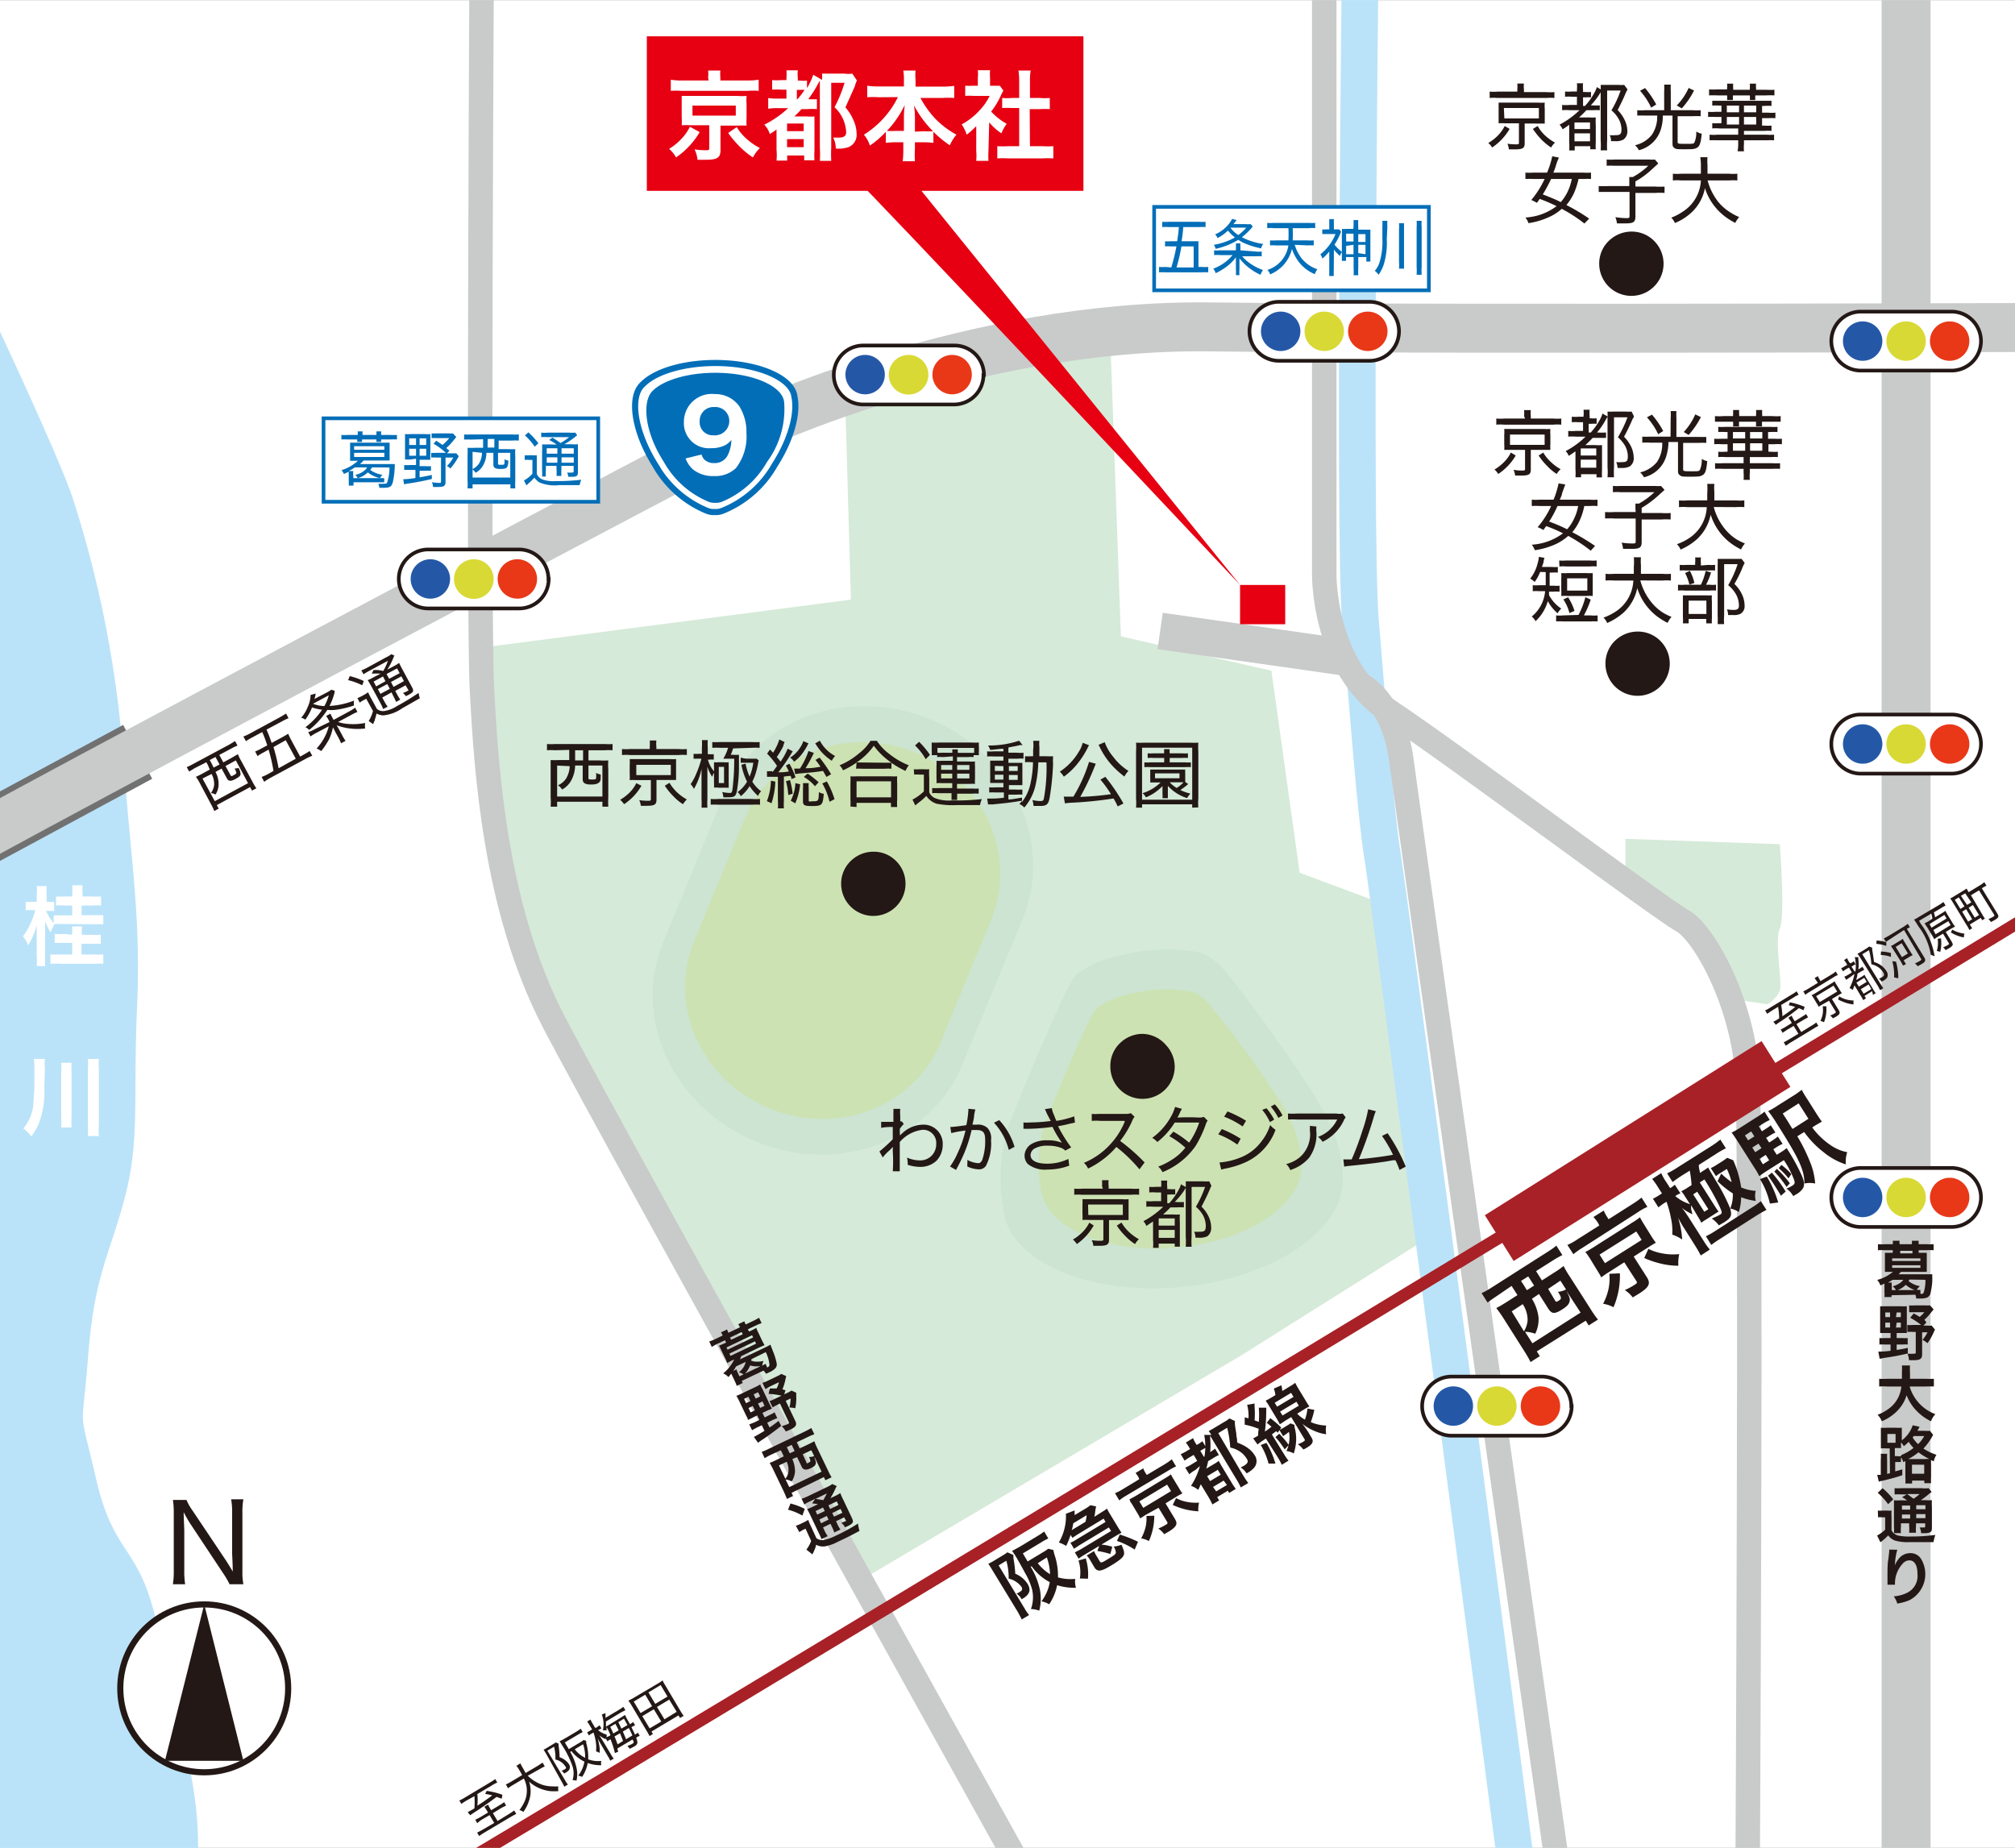 <svg id="レイヤー_1" data-name="レイヤー 1" xmlns="http://www.w3.org/2000/svg" xmlns:xlink="http://www.w3.org/1999/xlink" width="58.09mm" height="53.28mm" viewBox="0 0 164.67 151.02"><rect x="0" y="0" width="164.67" height="151.02" fill="#333333" stroke="none"/><defs><clipPath id="clip-path"><rect width="164.67" height="151.02" fill="none"/></clipPath></defs><g clip-path="url(#clip-path)"><rect width="164.67" height="151.02" fill="#fff"/><path d="M69.05,31.94,69.54,49,39.3,52.93s.87,14.83,1.9,18.89,6.77,16.76,8,19,21.15,38.32,21.15,38.32l31.1-18.38,14.3-9-3-28-6.54-2.44L103.9,54.81,91.6,52l-.84-23.61L69.05,31.94" fill="#d5ead8"/><path d="M132.83,68.55V72l4.65,3.24,2.33,2.8,1.64,3.59,3,.44a2.46,2.46,0,0,0,1-1.11c.22-.66-.45-4.1,0-5.09s0-6.88,0-6.88Z" fill="#d5ead8"/><path d="M111.18-5s-.59,48.66,0,55.75,1.25,15.86,1.81,19.24S124.63,158,124.63,158" fill="none" stroke="#bae3f9" stroke-miterlimit="10" stroke-width="3"/><path d="M-6.73,12.91S3.89,34.85,5.88,40.51a90.57,90.57,0,0,1,4.24,21.94c.58,8,1.41,12.47,1.08,19.87s.25,10.81-1,15.55-2.49,6.32-3,13-.83,3.57.67,10.06,3.65,5.24,5.07,12.39,3.07,11.22,3.24,16.79a60.9,60.9,0,0,0,.5,7.4H-8.42Z" fill="#bae3f9"/><path d="M5.15,75.51c-.26,0-.5,0-.69,0a4,4,0,0,0-.32.68,4.65,4.65,0,0,1-.45-.89c0,.26,0,.5,0,1V78.1a6.51,6.51,0,0,0,0,.85H3a5,5,0,0,0,0-.85V76.61c0-.16,0-.4,0-1a6,6,0,0,1-.33.94,5.57,5.57,0,0,1-.37.7,2.73,2.73,0,0,0-.42-.73,6.16,6.16,0,0,0,1-2.14H2.6a3.34,3.34,0,0,0-.5,0V73.7a2.21,2.21,0,0,0,.52,0H3v-.57a4.2,4.2,0,0,0,0-.72h.81a6.57,6.57,0,0,0,0,.72v.57h.18a1.83,1.83,0,0,0,.44,0v.74l-.43,0H3.76a4,4,0,0,0,.63,1V74.8c.21,0,.45,0,.76,0H5.9V74H5.31a4.65,4.65,0,0,0-.73,0v-.74a6.27,6.27,0,0,0,.72,0h.6v-.14a4.57,4.57,0,0,0,0-.78h.85a4.35,4.35,0,0,0,0,.78v.14h.78a6.32,6.32,0,0,0,.73,0v.74a4.71,4.71,0,0,0-.74,0H6.67v.79h1c.31,0,.55,0,.77,0v.74c-.24,0-.48,0-.77,0Zm.74.88a5.54,5.54,0,0,0,0-.68H6.7a3.61,3.61,0,0,0,0,.68h.79a5,5,0,0,0,.75,0v.74a7.07,7.07,0,0,0-.75,0H6.66V78h1a5.85,5.85,0,0,0,.78,0v.76a6,6,0,0,0-.78,0H4.9a5.94,5.94,0,0,0-.78,0V78a5.75,5.75,0,0,0,.78,0h1v-.94H5.21a6.86,6.86,0,0,0-.74,0v-.74a4.79,4.79,0,0,0,.74,0Z" fill="#fff"/><path d="M3.62,88.85a7.38,7.38,0,0,1-.38,2.79,5,5,0,0,1-.68,1.23,3.33,3.33,0,0,0-.65-.65,3.66,3.66,0,0,0,.59-1,3.63,3.63,0,0,0,.23-1c0-.27.08-1.1.08-1.42V87.27a4.12,4.12,0,0,0-.05-.73h.91a3.3,3.3,0,0,0,0,.75Zm2.23-2a6.14,6.14,0,0,0,0,.81v3.58a6.88,6.88,0,0,0,0,.9H5a6.58,6.58,0,0,0,0-.89V87.66a5.31,5.31,0,0,0,0-.81Zm2.23-.31a5.74,5.74,0,0,0,0,.82V91.9a7.38,7.38,0,0,0,0,.94h-.9a7.48,7.48,0,0,0,0-.94V87.36a4.68,4.68,0,0,0,0-.82Z" fill="#fff"/><line x1="11.25" y1="61.44" x2="-3.79" y2="69.56" fill="none" stroke="#727171" stroke-miterlimit="10" stroke-width="5"/><path d="M-8.8,72.44c2.07-1.7,68.55-36.71,69.53-37.2s18.78-8.78,38.17-8.53,81,0,81,0" fill="none" stroke="#c9caca" stroke-miterlimit="10" stroke-width="4"/><line x1="155.77" y1="-4.55" x2="155.77" y2="163.05" fill="none" stroke="#c9caca" stroke-miterlimit="10" stroke-width="4"/><path d="M108.22-7.71V46.82s-.17,7.65,5.32,11.31,22.12,16.1,23.94,17.11,5,6.83,5.33,12.82,0,67.17,0,67.17" fill="none" stroke="#c9caca" stroke-miterlimit="10" stroke-width="2"/><path d="M39.39-7.71s-.34,58,0,64.18,1,17.62,5.81,26.93,45.56,82.47,45.56,82.47" fill="none" stroke="#c9caca" stroke-miterlimit="10" stroke-width="2"/><path d="M111.18,55.94s2.7,1.19,3.36,6.29S128.06,158,128.06,158" fill="none" stroke="#c9caca" stroke-miterlimit="10" stroke-width="2"/><path d="M25.25,159.56c3.49-1.33,148.65-89.62,148.65-89.62" fill="none" stroke="#a72126" stroke-miterlimit="10"/><rect x="120.47" y="91.84" width="26.72" height="4.42" transform="translate(-29.53 85.74) rotate(-32.18)" fill="#a72126"/><path d="M78.64,87c-2.57,6.25-10.13,9.06-16.88,6.28S51.62,83.19,54.2,77l4.9-11.9C61.67,58.8,69.23,56,76,58.77s10.14,10.1,7.56,16.35Z" fill="#cce4d1"/><path d="M76.87,85.19c-2.17,5.27-8.43,7.68-14,5.39s-8.31-8.41-6.14-13.68l4.13-10c2.17-5.27,8.43-7.68,14-5.39S83.17,69.9,81,75.16Z" fill="#cde2b3"/><path d="M109.74,96.17c.21,4.25-5.5,8.26-13.17,9S82.35,103,82,98.78a13.88,13.88,0,0,1,.58-7.18c1.38-3.4,4.65-11.42,5.42-12a9.1,9.1,0,0,1,3.88-1.58,14.39,14.39,0,0,1,4.18-.4c1.76.12,2.29.13,3.43,1.08s6.52,8.5,7.77,10.6S109.59,93.09,109.74,96.17Z" fill="#cce4d1"/><path d="M106.37,95.07c.16,3.26-4.22,6.33-10.11,6.88s-10.91-1.63-11.21-4.88a10.73,10.73,0,0,1,.44-5.51c1.06-2.61,3.57-8.76,4.16-9.18a7.16,7.16,0,0,1,3-1.21,11.09,11.09,0,0,1,3.2-.3c1.36.09,1.76.1,2.63.82a73.4,73.4,0,0,1,6,8.14A10.06,10.06,0,0,1,106.37,95.07Z" fill="#cde2b3"/><line x1="110.03" y1="53.73" x2="94.81" y2="51.56" fill="none" stroke="#c9caca" stroke-miterlimit="10" stroke-width="3"/><rect x="101.34" y="47.8" width="3.69" height="3.21" fill="#e60012"/><path d="M114.33,27.07a2.41,2.41,0,0,1-2.41,2.41h-7.4a2.41,2.41,0,0,1-2.41-2.41h0a2.41,2.41,0,0,1,2.41-2.41h7.4a2.41,2.41,0,0,1,2.41,2.41Z" fill="#fff" stroke="#231815" stroke-miterlimit="10" stroke-width="0.3"/><path d="M106.27,27.07a1.61,1.61,0,1,1-1.61-1.61A1.61,1.61,0,0,1,106.27,27.07Z" fill="#2458a7"/><path d="M109.83,27.07a1.61,1.61,0,1,1-1.61-1.61A1.61,1.61,0,0,1,109.83,27.07Z" fill="#d9d936"/><path d="M113.39,27.07a1.61,1.61,0,1,1-1.61-1.61A1.61,1.61,0,0,1,113.39,27.07Z" fill="#e83818"/><path d="M80.37,30.64A2.41,2.41,0,0,1,78,33.05H70.55a2.41,2.41,0,0,1-2.41-2.41h0a2.41,2.41,0,0,1,2.41-2.41H78a2.41,2.41,0,0,1,2.41,2.41Z" fill="#fff" stroke="#231815" stroke-miterlimit="10" stroke-width="0.3"/><path d="M72.31,30.64A1.61,1.61,0,1,1,70.7,29,1.61,1.61,0,0,1,72.31,30.64Z" fill="#2458a7"/><path d="M75.87,30.64A1.62,1.62,0,1,1,74.26,29,1.62,1.62,0,0,1,75.87,30.64Z" fill="#d9d936"/><path d="M79.42,30.64A1.61,1.61,0,1,1,77.81,29,1.61,1.61,0,0,1,79.42,30.64Z" fill="#e83818"/><path d="M44.84,47.31a2.41,2.41,0,0,1-2.41,2.41H35a2.41,2.41,0,0,1-2.41-2.41h0A2.41,2.41,0,0,1,35,44.9h7.41a2.41,2.41,0,0,1,2.41,2.41Z" fill="#fff" stroke="#231815" stroke-miterlimit="10" stroke-width="0.3"/><path d="M36.78,47.31a1.61,1.61,0,1,1-1.61-1.61A1.61,1.61,0,0,1,36.78,47.31Z" fill="#2458a7"/><path d="M40.34,47.31a1.62,1.62,0,1,1-1.61-1.61A1.61,1.61,0,0,1,40.34,47.31Z" fill="#d9d936"/><path d="M43.89,47.31a1.61,1.61,0,1,1-1.61-1.61A1.61,1.61,0,0,1,43.89,47.31Z" fill="#e83818"/><path d="M128.44,114.91a2.41,2.41,0,0,1-2.41,2.42h-7.4a2.41,2.41,0,0,1-2.41-2.42h0a2.41,2.41,0,0,1,2.41-2.41H126a2.41,2.41,0,0,1,2.41,2.41Z" fill="#fff" stroke="#231815" stroke-miterlimit="10" stroke-width="0.3"/><path d="M120.38,114.91a1.61,1.61,0,1,1-1.61-1.61A1.61,1.61,0,0,1,120.38,114.91Z" fill="#2458a7"/><path d="M123.94,114.91a1.61,1.61,0,1,1-1.61-1.61A1.61,1.61,0,0,1,123.94,114.91Z" fill="#d9d936"/><path d="M127.5,114.91a1.61,1.61,0,1,1-1.61-1.61A1.61,1.61,0,0,1,127.5,114.91Z" fill="#e83818"/><path d="M161.89,97.86a2.4,2.4,0,0,1-2.41,2.41h-7.41a2.4,2.4,0,0,1-2.41-2.41h0a2.41,2.41,0,0,1,2.41-2.41h7.41a2.41,2.41,0,0,1,2.41,2.41Z" fill="#fff" stroke="#231815" stroke-miterlimit="10" stroke-width="0.3"/><path d="M153.83,97.86a1.61,1.61,0,1,1-1.61-1.61A1.61,1.61,0,0,1,153.83,97.86Z" fill="#2458a7"/><path d="M157.38,97.86a1.61,1.61,0,1,1-1.61-1.61A1.61,1.61,0,0,1,157.38,97.86Z" fill="#d9d936"/><path d="M160.94,97.86a1.61,1.61,0,1,1-1.61-1.61A1.61,1.61,0,0,1,160.94,97.86Z" fill="#e83818"/><path d="M161.89,60.8a2.41,2.41,0,0,1-2.41,2.42h-7.41a2.41,2.41,0,0,1-2.41-2.42h0a2.41,2.41,0,0,1,2.41-2.41h7.41a2.41,2.41,0,0,1,2.41,2.41Z" fill="#fff" stroke="#231815" stroke-miterlimit="10" stroke-width="0.3"/><path d="M153.83,60.8a1.61,1.61,0,1,1-1.61-1.61A1.61,1.61,0,0,1,153.83,60.8Z" fill="#2458a7"/><path d="M157.38,60.8a1.61,1.61,0,1,1-1.61-1.61A1.61,1.61,0,0,1,157.38,60.8Z" fill="#d9d936"/><path d="M160.94,60.8a1.61,1.61,0,1,1-1.61-1.61A1.61,1.61,0,0,1,160.94,60.8Z" fill="#e83818"/><path d="M161.89,27.87a2.41,2.41,0,0,1-2.41,2.41h-7.41a2.41,2.41,0,0,1-2.41-2.41h0a2.41,2.41,0,0,1,2.41-2.41h7.41a2.41,2.41,0,0,1,2.41,2.41Z" fill="#fff" stroke="#231815" stroke-miterlimit="10" stroke-width="0.3"/><path d="M153.83,27.87a1.61,1.61,0,1,1-1.61-1.61A1.61,1.61,0,0,1,153.83,27.87Z" fill="#2458a7"/><path d="M157.38,27.87a1.61,1.61,0,1,1-1.61-1.61A1.61,1.61,0,0,1,157.38,27.87Z" fill="#d9d936"/><path d="M160.94,27.87a1.61,1.61,0,1,1-1.61-1.61A1.61,1.61,0,0,1,160.94,27.87Z" fill="#e83818"/><path d="M45.35,61.31a4.19,4.19,0,0,0-.65,0v-.51a4,4,0,0,0,.65,0h4.07a3.75,3.75,0,0,0,.64,0v.51a4.06,4.06,0,0,0-.64,0H48.09v.83H49a5.09,5.09,0,0,0,.71,0,5.4,5.4,0,0,0,0,.74V65.2a6.2,6.2,0,0,0,0,.72h-.48v-.4H45.53v.4H45a4.71,4.71,0,0,0,0-.74V62.85c0-.28,0-.52,0-.74a6.41,6.41,0,0,0,.7,0h.82c0-.22,0-.33,0-.49v-.34Zm.18,1.25v2.53h3.7V62.56H48.09v1c0,.12,0,.14.27.14s.33,0,.35-.1a1.66,1.66,0,0,0,0-.44,1.14,1.14,0,0,0,.38.13c0,.43,0,.52-.11.63s-.26.19-.68.19-.68-.09-.68-.42V62.56H47a2.63,2.63,0,0,1-.39,1.34,1.94,1.94,0,0,1-.67.62,1.26,1.26,0,0,0-.34-.35,1.49,1.49,0,0,0,.67-.56,2.15,2.15,0,0,0,.29-1ZM47,61.65c0,.19,0,.3,0,.49h.65v-.83H47Z" fill="#231815"/><path d="M52.42,64.21A4.47,4.47,0,0,1,51,65.72a1.61,1.61,0,0,0-.32-.36,4,4,0,0,0,.8-.62A2.91,2.91,0,0,0,52,64ZM53.1,61a3.68,3.68,0,0,0,0-.49h.54a2.08,2.08,0,0,0,0,.49v.21h1.81a4,4,0,0,0,.68,0v.49a3.73,3.73,0,0,0-.66,0h-4a3.53,3.53,0,0,0-.64,0v-.49a3.91,3.91,0,0,0,.67,0H53.1ZM52,63.75a3.85,3.85,0,0,0-.54,0,3.28,3.28,0,0,0,0-.49v-.73a3.63,3.63,0,0,0,0-.5H54.7a3.66,3.66,0,0,0,.55,0c0,.15,0,.27,0,.5v.73c0,.21,0,.34,0,.48l-.55,0H53.65v1.62c0,.38-.16.49-.78.49l-.5,0a1.33,1.33,0,0,0-.13-.46,5.42,5.42,0,0,0,.66.05c.24,0,.29,0,.29-.14V63.75ZM52,63.34h2.82V62.5H52Zm2.71.63a3.7,3.7,0,0,0,.59.75,4,4,0,0,0,.83.61,1.66,1.66,0,0,0-.31.39,3.86,3.86,0,0,1-.8-.66,5.18,5.18,0,0,1-.69-.85Z" fill="#231815"/><path d="M57.36,61.1a4.18,4.18,0,0,0,0-.62h.48a4.78,4.78,0,0,0,0,.62v.53h.12a2,2,0,0,0,.37,0v.45a1.32,1.32,0,0,0-.36,0h-.12a2.51,2.51,0,0,0,.54,1,1.87,1.87,0,0,0-.19.4,3.21,3.21,0,0,1-.39-.82c0,.51,0,.6,0,.82v1.83a5.85,5.85,0,0,0,0,.69h-.48a6.62,6.62,0,0,0,0-.71V63.71c0-.24,0-.53,0-.88a5.51,5.51,0,0,1-.62,1.64,1.49,1.49,0,0,0-.27-.39,4.46,4.46,0,0,0,.49-.93A7.46,7.46,0,0,0,57.32,62h-.23c-.15,0-.28,0-.41,0V61.6a2.15,2.15,0,0,0,.41,0h.27Zm.72,4.19a3.69,3.69,0,0,0,.63,0h2.75a3.8,3.8,0,0,0,.65,0v.47a6.25,6.25,0,0,0-.66,0H58.7a5.46,5.46,0,0,0-.62,0Zm1.83-4.13a4.22,4.22,0,0,1-.19.52h.2a3.71,3.71,0,0,0,.47,0c0,.2,0,.2,0,.9a11.77,11.77,0,0,1-.17,2.07c-.08.4-.2.5-.63.5a4.55,4.55,0,0,1-.48,0,1.31,1.31,0,0,0-.09-.43,3,3,0,0,0,.58.08c.21,0,.23,0,.29-.55A19.38,19.38,0,0,0,60,62h-.89a3.75,3.75,0,0,0,.39-.89h-.65a5.48,5.48,0,0,0-.64,0v-.47a5.36,5.36,0,0,0,.64,0h2.58a5.21,5.21,0,0,0,.65,0v.47a5.79,5.79,0,0,0-.65,0Zm-1.23,3.2h-.33a3.9,3.9,0,0,0,0-.4V62.62c0-.12,0-.21,0-.33a1.89,1.89,0,0,0,.35,0h.47a2,2,0,0,0,.38,0,2.73,2.73,0,0,0,0,.32v1.46c0,.1,0,.17,0,.3h-.87Zm.06-.37h.43V62.67h-.43ZM62,62.14c-.08.42-.14.71-.18.83a4.34,4.34,0,0,1-.34.91,2.84,2.84,0,0,0,.72.78,1.32,1.32,0,0,0-.25.38,3.71,3.71,0,0,1-.69-.8,3.06,3.06,0,0,1-.72.82,1.12,1.12,0,0,0-.26-.33,2.81,2.81,0,0,0,.77-.85,5.45,5.45,0,0,1-.46-1.38l.34-.1a4.57,4.57,0,0,0,.33,1.06,4.39,4.39,0,0,0,.3-1.13h-.72l-.31,0v-.42A2.77,2.77,0,0,0,61,62h.84Z" fill="#231815"/><path d="M63.36,63.87a6.33,6.33,0,0,1-.31,1.77l-.38-.17A4.9,4.9,0,0,0,63,63.8Zm-.24-.76c.19-.25.19-.25.38-.52a6.21,6.21,0,0,0-.81-1l.23-.34.26.26a4.6,4.6,0,0,0,.51-1.08l.43.21A1.76,1.76,0,0,0,64,61a8.3,8.3,0,0,1-.52.87,3.79,3.79,0,0,1,.31.37,5.13,5.13,0,0,0,.58-1.06l.42.22a2.85,2.85,0,0,0-.18.28,16.13,16.13,0,0,1-1,1.43c.33,0,.5,0,.86-.07-.08-.16-.11-.23-.25-.48l.29-.15a5.26,5.26,0,0,1,.5,1.12l-.34.14c0-.14,0-.18-.08-.27l-.53.06v2a4.73,4.73,0,0,0,0,.6h-.49a3.54,3.54,0,0,0,0-.6V63.48l-.47,0-.42,0,0-.46a1.51,1.51,0,0,0,.3,0h.14Zm1.44.64a7.27,7.27,0,0,1,.22,1.11l-.36.11a5.44,5.44,0,0,0-.19-1.13Zm1.51-3a1.12,1.12,0,0,0-.09.17,5,5,0,0,1-.49.76,3.34,3.34,0,0,1-.6.57,1,1,0,0,0-.32-.34,2.47,2.47,0,0,0,.82-.82,2,2,0,0,0,.26-.53Zm-1.45,4.68A3.45,3.45,0,0,0,65,64l.39.09a5.09,5.09,0,0,1-.4,1.56Zm2.92-1.94L67.26,63c-.6.09-.77.11-1.94.21l-.34.05-.08-.45h.47a6.16,6.16,0,0,0,.7-1.44l.44.16a11.4,11.4,0,0,1-.68,1.25c.61,0,.85-.07,1.22-.12a5.07,5.07,0,0,0-.41-.56l.34-.19a12,12,0,0,1,.94,1.36ZM66.09,64a2.72,2.72,0,0,0,0,.43v.94c0,.07,0,.09,0,.11a.63.63,0,0,0,.29,0c.51,0,.52,0,.54-.75a1.06,1.06,0,0,0,.4.14c-.08.94-.14,1-1,1-.57,0-.7-.07-.7-.39v-1a3.53,3.53,0,0,0,0-.48ZM66,63.22a6.57,6.57,0,0,1,.9.71l-.3.32a3.38,3.38,0,0,0-.91-.76Zm1-2.69a3,3,0,0,0,1.25,1.25,1.42,1.42,0,0,0-.27.39,4.07,4.07,0,0,1-1.24-1.24l-.12-.18Zm.57,3.33a6.85,6.85,0,0,1,.63,1.45l-.41.21a5.33,5.33,0,0,0-.59-1.5Z" fill="#231815"/><path d="M70,62.32a6.63,6.63,0,0,1-1.11.63,1.25,1.25,0,0,0-.28-.41,5.94,5.94,0,0,0,1.62-1,3.8,3.8,0,0,0,.91-1h.52a4.1,4.1,0,0,0,1,1.06,6.11,6.11,0,0,0,1.61.94A2,2,0,0,0,74,63a7.89,7.89,0,0,1-1.15-.66v.48a3.3,3.3,0,0,0-.51,0H70.44a3.23,3.23,0,0,0-.48,0Zm-.5,3.59a5.34,5.34,0,0,0,0-.6V64a4.7,4.7,0,0,0,0-.56,2.74,2.74,0,0,0,.47,0h2.87a3,3,0,0,0,.48,0,4.39,4.39,0,0,0,0,.56v1.35a3.47,3.47,0,0,0,0,.6h-.51v-.34H70v.34Zm2.85-3.58.51,0a5.69,5.69,0,0,1-1.45-1.39A5.29,5.29,0,0,1,70,62.31l.47,0ZM70,65.16h2.82V63.85H70Z" fill="#231815"/><path d="M74.68,62.86a2,2,0,0,0,.46,0h.34a2.22,2.22,0,0,0,.46,0,3.91,3.91,0,0,0,0,.65v1.23a.87.87,0,0,0,.49.49,3.09,3.09,0,0,0,1.36.18,18.17,18.17,0,0,0,2.45-.11,2,2,0,0,0-.15.49c-.78,0-1.29,0-1.87,0a6.89,6.89,0,0,1-1.68-.11,1.58,1.58,0,0,1-.84-.64,4.33,4.33,0,0,1-.67.58l-.23.2-.23-.48a3.68,3.68,0,0,0,.93-.67V63.3h-.36a2.72,2.72,0,0,0-.43,0Zm.43-2.24A6.93,6.93,0,0,1,76,61.69l-.35.35a4.83,4.83,0,0,0-.87-1.12Zm1.94,1.25a2,2,0,0,0-.46,0v-.16h-.45a2.05,2.05,0,0,0,0-.37v-.28c0-.14,0-.28,0-.38a4.39,4.39,0,0,0,.56,0h2.74a4.61,4.61,0,0,0,.56,0,2.06,2.06,0,0,0,0,.37v.28a2.06,2.06,0,0,0,0,.38h-.44v.16a2,2,0,0,0-.46,0h-.89v.36h1a2.91,2.91,0,0,0,.47,0,2.75,2.75,0,0,0,0,.42v1a2.55,2.55,0,0,0,0,.41,3.54,3.54,0,0,0-.47,0h-1v.38h1.26a3.39,3.39,0,0,0,.51,0v.42a2.69,2.69,0,0,0-.52,0H78.22v0c0,.17,0,.38,0,.51h-.46c0-.12,0-.33,0-.5v-.05H76.68a2.48,2.48,0,0,0-.5,0v-.42a3.68,3.68,0,0,0,.49,0h1.15V64H77a3.25,3.25,0,0,0-.47,0,2.37,2.37,0,0,0,0-.41v-1a2.56,2.56,0,0,0,0-.42,3,3,0,0,0,.47,0h.87v-.36Zm.77-.35a1.14,1.14,0,0,0,0-.28h.46a1.27,1.27,0,0,0,0,.28h.92a3.81,3.81,0,0,0,.41,0v-.4h-3v.39a2.64,2.64,0,0,0,.45,0Zm-.91,1v.39h.91v-.39Zm0,.7v.39h.91v-.39Zm1.31-.31h1v-.39h-1Zm0,.7h1v-.39h-1Z" fill="#231815"/><path d="M82,61.19c-.38,0-.65.07-1.08.09a1.81,1.81,0,0,0-.17-.36,7.67,7.67,0,0,0,2.53-.39l.29.36a1.16,1.16,0,0,0-.22,0c-.32.08-.61.13-.94.19v.43h.7a2.35,2.35,0,0,0,.53,0V62a2.06,2.06,0,0,0-.46,0h-.77v.34h.62l.52,0c0,.11,0,.22,0,.53v.73c0,.29,0,.49,0,.56H82.45v.36H83a3.2,3.2,0,0,0,.55,0v.42a2.44,2.44,0,0,0-.47,0h-.67v.39c.32,0,.53-.06,1.11-.15v.36A3.76,3.76,0,0,0,84.22,64a8.92,8.92,0,0,0,.2-1.71h-.11a2.86,2.86,0,0,0-.54,0V61.8a3.25,3.25,0,0,0,.5,0h.16c0-.2,0-.32,0-.52a2.74,2.74,0,0,0,0-.74h.51a1.86,1.86,0,0,0,0,.46c0,.11,0,.11,0,.8h.57a4.33,4.33,0,0,0,.55,0,5.18,5.18,0,0,0,0,.63A21.93,21.93,0,0,1,85.81,65c-.1.71-.24.86-.77.86l-.58,0a1.63,1.63,0,0,0-.09-.48,3.06,3.06,0,0,0,.6.08c.23,0,.29,0,.34-.22a14.1,14.1,0,0,0,.21-2.94h-.67a9.29,9.29,0,0,1-.24,1.93,4.17,4.17,0,0,1-.9,1.76,1.31,1.31,0,0,0-.41-.29l.25-.27c-1,.16-1.25.19-2.47.31a2.32,2.32,0,0,0-.33,0l-.08-.48h.26c.21,0,.57,0,1.11-.07v-.43h-.65a4.56,4.56,0,0,0-.55,0v-.42a3.82,3.82,0,0,0,.55,0H82v-.36H80.92c0-.15,0-.27,0-.56v-.73c0-.3,0-.35,0-.53l.57,0H82v-.34h-.8a3.79,3.79,0,0,0-.53,0v-.42a2.86,2.86,0,0,0,.54,0H82Zm-.7,1.4V63H82v-.39Zm0,.72v.4H82v-.4ZM82.45,63h.72v-.39h-.72Zm0,.73h.72v-.4h-.72Z" fill="#231815"/><path d="M89,60.9a2.33,2.33,0,0,0-.16.3,6.92,6.92,0,0,1-1,1.46,5.57,5.57,0,0,1-.9.81,2,2,0,0,0-.33-.41,5,5,0,0,0,1.54-1.61,2.37,2.37,0,0,0,.33-.75Zm2.34,5a5.07,5.07,0,0,0-.34-.65,31.24,31.24,0,0,1-3.28.34,6.26,6.26,0,0,0-.69.06l-.1-.55.44,0h.35A12.59,12.59,0,0,0,89,62.26l.55.15-.11.27a19.3,19.3,0,0,1-1.16,2.44,22.78,22.78,0,0,0,2.51-.22,9.57,9.57,0,0,0-.86-1.19l.4-.23a15.86,15.86,0,0,1,1.48,2.18Zm-1.06-5.25a3.87,3.87,0,0,0,.68,1.18A4.76,4.76,0,0,0,92.22,63a1.85,1.85,0,0,0-.33.46,7.41,7.41,0,0,1-1.09-1,6.3,6.3,0,0,1-.89-1.33,1.57,1.57,0,0,0-.14-.26Z" fill="#231815"/><path d="M97.43,66v-.27h-4.1V66h-.49a4.47,4.47,0,0,0,0-.74V61.42a5.44,5.44,0,0,0,0-.73,6.29,6.29,0,0,0,.7,0h3.67a7,7,0,0,0,.72,0,5,5,0,0,0,0,.73v3.83a4.18,4.18,0,0,0,0,.73Zm-4.1-.65h4.1V61.1h-4.1Zm3.77-1.28a4.74,4.74,0,0,1-.64.49,3.5,3.5,0,0,0,.82.29,2.33,2.33,0,0,0-.27.37,3.57,3.57,0,0,1-1.57-1c0,.15,0,.24,0,.33v.29c0,.17,0,.27,0,.39H95a2.3,2.3,0,0,0,0-.39v-.29c0-.06,0-.19,0-.31a4,4,0,0,1-1.35.92,1.3,1.3,0,0,0-.28-.34,3.69,3.69,0,0,0,1.48-.88H94a3.22,3.22,0,0,0,0-.33v-.39c0-.14,0-.22,0-.33l.4,0h2.06l.4,0a2.63,2.63,0,0,0,0,.33v.39c0,.13,0,.21,0,.29Zm-2.81-2.13a3.55,3.55,0,0,0-.5,0v-.38a3,3,0,0,0,.5,0h.84a2.51,2.51,0,0,0,0-.34h.46a1.52,1.52,0,0,0,0,.34h1a3,3,0,0,0,.49,0v.38a3.4,3.4,0,0,0-.49,0h-1v.36h1.25a2.88,2.88,0,0,0,.48,0v.39a3.23,3.23,0,0,0-.48,0H94a3.33,3.33,0,0,0-.48,0v-.39a2.93,2.93,0,0,0,.49,0h1.13v-.36Zm.1,1.66h2V63.2h-2Zm1.19.32a2.53,2.53,0,0,0,.58.47,2.6,2.6,0,0,0,.56-.46H95.58Z" fill="#231815"/><path d="M73.33,70.47A2.58,2.58,0,0,1,74,72.22a2.63,2.63,0,1,1-5.26,0,2.57,2.57,0,0,1,.87-1.94,2.65,2.65,0,0,1,1.76-.68A2.56,2.56,0,0,1,73.33,70.47Z" fill="#231815"/><path d="M95.29,85.41A2.59,2.59,0,0,1,96,87.17a2.63,2.63,0,1,1-5.26,0,2.57,2.57,0,0,1,.87-2,2.65,2.65,0,0,1,1.76-.68A2.59,2.59,0,0,1,95.29,85.41Z" fill="#231815"/><path d="M71.87,94.1a12.88,12.88,0,0,0,1.09-1c0-.46,0-.5,0-1l-.29,0a4,4,0,0,0-.66.07l0-.49h.18l.82,0c0-.34,0-.52,0-.8a1.14,1.14,0,0,0,0-.26h.56a2.9,2.9,0,0,0,0,.57l0,.45.12,0,.17.21a3,3,0,0,0-.32.39,2.86,2.86,0,0,0,0,.4.89.89,0,0,1,0,.15h0l.22-.2a2.52,2.52,0,0,1,1.65-.68,1.56,1.56,0,0,1,1.63,1.65,1.87,1.87,0,0,1-.52,1.31,1.91,1.91,0,0,1-1.34.49,3.22,3.22,0,0,1-1-.17V95a2.13,2.13,0,0,0-.06-.4,2.63,2.63,0,0,0,1.06.23,1.29,1.29,0,0,0,1.16-.66,1.37,1.37,0,0,0,.17-.7,1.07,1.07,0,0,0-1.12-1.14,2.91,2.91,0,0,0-1.86,1V94c0,.94,0,1.47,0,1.72h-.57a11.93,11.93,0,0,0,0-1.62c0-.23,0-.29,0-.38h0a2.1,2.1,0,0,1-.3.32,3.89,3.89,0,0,0-.52.55Z" fill="#231815"/><path d="M77.66,92.1c.21,0,.81-.07,1.31-.15a7.88,7.88,0,0,0,.17-1.26v-.08l.57.06a3.28,3.28,0,0,0-.11.56c0,.16-.1.54-.13.68h.37a1.11,1.11,0,0,1,.86.27,1.26,1.26,0,0,1,.29,1,4,4,0,0,1-.42,2.1.67.67,0,0,1-.61.28,2.41,2.41,0,0,1-.91-.23,1.56,1.56,0,0,0,0-.2,1.46,1.46,0,0,0,0-.34,2.24,2.24,0,0,0,.89.27q.21,0,.33-.27a4.67,4.67,0,0,0,.24-1.63c0-.61-.17-.81-.7-.81l-.41,0a11.17,11.17,0,0,1-.88,2.5c-.08.17-.21.42-.39.76l-.49-.28a5.8,5.8,0,0,0,.62-1.1,9,9,0,0,0,.64-1.84,8.75,8.75,0,0,0-1.16.21Zm4-.56a5.53,5.53,0,0,1,1.25,2.18l-.47.25a5.12,5.12,0,0,0-1.21-2.22Z" fill="#231815"/><path d="M85.55,91a3.1,3.1,0,0,0-.16-.36l.57-.08a1.65,1.65,0,0,0,.17.54,4.77,4.77,0,0,0,.2.5,7.82,7.82,0,0,0,1.46-.37l.06.51-.38.08c-.34.09-.54.13-1,.22a11.53,11.53,0,0,0,1.07,1.73l-.48.26a1.09,1.09,0,0,0-.42-.25,3,3,0,0,0-1-.15,2.1,2.1,0,0,0-1.11.24.64.64,0,0,0-.31.53c0,.44.49.7,1.36.7a4,4,0,0,0,1.73-.39l.07.55a5.1,5.1,0,0,1-1.79.32A2.25,2.25,0,0,1,84,95.13a1,1,0,0,1-.27-.68,1.14,1.14,0,0,1,.64-1,2.4,2.4,0,0,1,1.2-.26,2.94,2.94,0,0,1,1.21.2l-.12-.18a8.18,8.18,0,0,1-.55-.92c-.06-.12-.06-.13-.1-.2a15.73,15.73,0,0,1-2.13.16,1.44,1.44,0,0,0-.24,0l0-.52a2.64,2.64,0,0,0,.52,0,14.18,14.18,0,0,0,1.71-.12Z" fill="#231815"/><path d="M93.12,95.56a12.25,12.25,0,0,0-1.89-1.83,6.61,6.61,0,0,1-1.14,1.06,7,7,0,0,1-1.17.71,1.41,1.41,0,0,0-.34-.47,6,6,0,0,0,2-1.35,6.19,6.19,0,0,0,1.33-2,.29.29,0,0,1,0-.08s0,0,0,0l-2,0a4.25,4.25,0,0,0-.69,0l0-.57a3.11,3.11,0,0,0,.57,0h.13l2.08,0a1.2,1.2,0,0,0,.42-.06l.3.3a1,1,0,0,0-.18.3,7.62,7.62,0,0,1-1,1.67,15.49,15.49,0,0,1,2,1.76Z" fill="#231815"/><path d="M96.59,90.62a2.41,2.41,0,0,0-.2.39c-.06.13-.12.23-.17.32a15.91,15.91,0,0,1,1.77,0,1,1,0,0,0,.39-.06l.31.31a1.29,1.29,0,0,0-.18.39,9.5,9.5,0,0,1-.79,1.66A6,6,0,0,1,95,95.79a1.33,1.33,0,0,0-.35-.45,5.81,5.81,0,0,0,1.22-.63,4.17,4.17,0,0,0,1-.92,7.19,7.19,0,0,0-1.31-.94l.33-.37a8.13,8.13,0,0,1,1.29.9A6.52,6.52,0,0,0,98,91.74l-2,0a6.17,6.17,0,0,1-1.42,1.59,1.57,1.57,0,0,0-.42-.34,5.29,5.29,0,0,0,1.52-1.71,3.6,3.6,0,0,0,.35-.82Z" fill="#231815"/><path d="M99.85,92.27a9.31,9.31,0,0,1,1.54.79l-.27.48a6.83,6.83,0,0,0-1.56-.84ZM99.66,95a5.67,5.67,0,0,0,1.65-.38,3.88,3.88,0,0,0,1.77-1.33,4.18,4.18,0,0,0,.72-1.35,2,2,0,0,0,.44.39,4.66,4.66,0,0,1-2.32,2.59,7.08,7.08,0,0,1-1.55.53l-.33.07-.24.06Zm.65-4.17a9.38,9.38,0,0,1,1.52.76l-.28.47a6.71,6.71,0,0,0-1.51-.8Zm3.19-.26a4.91,4.91,0,0,1,.63.93l-.35.2a4.36,4.36,0,0,0-.63-1Zm.68-.32a3.89,3.89,0,0,1,.63.91l-.34.2a4.71,4.71,0,0,0-.62-.93Z" fill="#231815"/><path d="M107.58,92.06a1.87,1.87,0,0,0,0,.44,3.27,3.27,0,0,1-.6,2.12,3.38,3.38,0,0,1-1.54,1,1.29,1.29,0,0,0-.33-.49,2.8,2.8,0,0,0,1.08-.53,2.49,2.49,0,0,0,.85-2.26,1.62,1.62,0,0,0,0-.33Zm2.39-.75a1.25,1.25,0,0,0-.15.25,3.65,3.65,0,0,1-1.74,1.75,1.38,1.38,0,0,0-.37-.4,2.81,2.81,0,0,0,.93-.56,3,3,0,0,0,.64-.86H106a7.12,7.12,0,0,0-.74,0V91a4.85,4.85,0,0,0,.75,0h3.19a1.39,1.39,0,0,0,.53,0Z" fill="#231815"/><path d="M112.44,90.81a2.35,2.35,0,0,0-.16.43,34,34,0,0,1-1.23,3.49c.86-.07,2.15-.23,2.79-.36a10.47,10.47,0,0,0-.9-1.54l.46-.22a14.7,14.7,0,0,1,1.48,2.73l-.51.27a5.64,5.64,0,0,0-.33-.79l-.21,0c-.69.14-1.86.29-3.46.45a3.82,3.82,0,0,0-.52.07l-.07-.59h.16l.52,0a22.36,22.36,0,0,0,.89-2.39,10.75,10.75,0,0,0,.46-1.71Z" fill="#231815"/><path d="M89.38,100.15A4.6,4.6,0,0,1,88,101.67a1.47,1.47,0,0,0-.32-.37,4,4,0,0,0,.8-.62,3,3,0,0,0,.54-.76Zm.68-3.21a3.58,3.58,0,0,0,0-.49h.54a2,2,0,0,0,0,.48v.21h1.81a4,4,0,0,0,.68,0v.5a3.5,3.5,0,0,0-.66,0h-4a3.32,3.32,0,0,0-.64,0v-.5a3.91,3.91,0,0,0,.67,0h1.67ZM89,99.7a4.11,4.11,0,0,0-.54,0,3.28,3.28,0,0,0,0-.49V98.5a3.63,3.63,0,0,0,0-.5l.13,0h3.09a3.28,3.28,0,0,0,.55,0c0,.15,0,.27,0,.5v.73c0,.21,0,.34,0,.48h-1.6v1.61c0,.39-.16.49-.78.49l-.5,0a1.33,1.33,0,0,0-.13-.46,4,4,0,0,0,.66.05c.24,0,.29,0,.29-.13V99.7Zm-.06-.41h2.82v-.85H88.92Zm2.71.62a3.44,3.44,0,0,0,.59.75,4,4,0,0,0,.83.61,1.72,1.72,0,0,0-.31.4,4.2,4.2,0,0,1-.8-.66,5.18,5.18,0,0,1-.69-.85Z" fill="#231815"/><path d="M94.3,98.62a3.41,3.41,0,0,0-.62,0v-.46a3.15,3.15,0,0,0,.62,0h.59v-.71h-.42a3,3,0,0,0-.55,0v-.46a2.56,2.56,0,0,0,.55,0h.42V97a2.55,2.55,0,0,0,0-.52h.5a2.37,2.37,0,0,0,0,.52v.18h.18a2.83,2.83,0,0,0,.47,0v.44a3,3,0,0,0-.43,0h-.22v.71h.16a5.32,5.32,0,0,0,.79-1.13,1.76,1.76,0,0,0,.17-.42l.43.25a1,1,0,0,0-.14.22A6.53,6.53,0,0,1,96,98.23h.09a5,5,0,0,0,.66,0v.44a4.71,4.71,0,0,0-.57,0h-.53a7.77,7.77,0,0,1-.6.58h.83a3.73,3.73,0,0,0,.54,0,4.75,4.75,0,0,0,0,.63v1.41c0,.27,0,.44,0,.59H96v-.25H94.69v.35h-.46a3.45,3.45,0,0,0,0-.65V99.82l-.55.37a1.08,1.08,0,0,0-.24-.39,6.93,6.93,0,0,0,1.62-1.18Zm.39,1.54H96v-.59H94.69Zm0,1H96v-.65H94.69ZM99,96.91a1.42,1.42,0,0,0-.11.24c-.24.56-.29.66-.7,1.46a2.79,2.79,0,0,1,.59.83,2.15,2.15,0,0,1,.2.86.84.84,0,0,1-.31.73,1.47,1.47,0,0,1-.69.12H97.7a1.41,1.41,0,0,0-.11-.49,3.14,3.14,0,0,0,.47,0c.4,0,.48-.09.48-.52a2,2,0,0,0-.23-.83,2.7,2.7,0,0,0-.58-.69A8.61,8.61,0,0,0,98.48,97h-1.1v4.08a6.24,6.24,0,0,0,0,.81H96.9a5.3,5.3,0,0,0,0-.82v-4a4.61,4.61,0,0,0,0-.53l.5,0h.94a2.64,2.64,0,0,0,.48,0Z" fill="#231815"/><path d="M122.33,105.91c-.27.18-.55.37-.76.54l-.49-.77a6.08,6.08,0,0,0,.82-.46l4.52-2.88a7,7,0,0,0,.77-.54l.49.77a8.6,8.6,0,0,0-.81.46l-1.34.85.48.76,1-.64a7,7,0,0,0,.77-.54,7.16,7.16,0,0,0,.49.84L130,107a7.27,7.27,0,0,0,.59.84l-.76.48-.24-.39-4,2.51.25.39-.76.48a9.68,9.68,0,0,0-.51-.89l-1.73-2.73c-.19-.29-.36-.53-.56-.79.22-.11.47-.26.81-.47l.92-.59-.27-.42-.21-.33Zm1.21,1.26,1,1.63a2,2,0,0,0,.3-.92,2.35,2.35,0,0,0-.4-1.3Zm1-2.12.24.39.59-.38-.48-.75-.59.37Zm.65,1.09a3.75,3.75,0,0,1,.54,1.5,2.61,2.61,0,0,1-.27,1.36,2.44,2.44,0,0,0-.83-.16l.6.94,3.94-2.51L128,105.48l.06.12a2.16,2.16,0,0,1,.23.56c0,.3-.1.52-.59.83-.65.42-.89.41-1.19-.07l-.74-1.17Zm1.89.14c.08.13.12.13.32,0s.25-.19-.08-.71a1.73,1.73,0,0,0,.66-.19l-.46-.72-1,.67Z" fill="#231815"/><path d="M130.58,99.92a3.5,3.5,0,0,0-.36-.46l.84-.53a3.25,3.25,0,0,0,.27.51l.13.2,1.93-1.23a6.51,6.51,0,0,0,.76-.54l.48.76a4.07,4.07,0,0,0-.77.43L129.28,102a5.28,5.28,0,0,0-.7.5l-.49-.76a4.84,4.84,0,0,0,.84-.47l1.77-1.12Zm.87,4.06a6.76,6.76,0,0,0-.59.41,6.17,6.17,0,0,0-.32-.55l-.61-1-.24-.36-.07-.08-.06-.09.17-.08.45-.27,3.25-2.07a4.5,4.5,0,0,0,.59-.41c.09.17.17.32.32.56l.62,1a5.66,5.66,0,0,0,.36.52c-.17.09-.37.21-.63.38l-1.18.75,1.07,1.68c.33.52.2.81-.59,1.32l-.56.34a2.45,2.45,0,0,0-.65-.6,5.46,5.46,0,0,0,.77-.41c.23-.14.26-.2.19-.31l-1-1.55Zm-.29-.75,3-1.9-.44-.69-3,1.89Zm1.22.83a6.47,6.47,0,0,1-.52,2.77,2.66,2.66,0,0,0-.85-.28,4.91,4.91,0,0,0,.45-1.25,4.15,4.15,0,0,0,.06-1.2Zm2.33-2a4.1,4.1,0,0,0,1.18.38,4.75,4.75,0,0,0,1.34.05,3.36,3.36,0,0,0-.07.95,6.11,6.11,0,0,1-1.54-.2,7.45,7.45,0,0,1-1.25-.43Z" fill="#231815"/><path d="M138.2,98.49c0,.18,0,.23,0,.31l.11.43a3.69,3.69,0,0,1-.83-.49c0,.05.07.09.09.12.19.26.28.39.44.64l1.19,1.87a5.89,5.89,0,0,0,.53.75l-.74.48c-.12-.23-.27-.51-.49-.85l-.87-1.38c-.14-.21-.3-.5-.49-.84a7,7,0,0,1,.33,1.77,2.91,2.91,0,0,0-.81-.4,4.85,4.85,0,0,0-.11-1.37,8.59,8.59,0,0,0-.36-1.32l-.23.14c-.15.1-.28.2-.43.32l-.45-.71a3.37,3.37,0,0,0,.47-.26l.27-.17-.32-.5a5.32,5.32,0,0,0-.48-.68l.74-.48a4.14,4.14,0,0,0,.41.73l.32.5a2.49,2.49,0,0,0,.38-.28l.46.71a1.21,1.21,0,0,0-.42.22,3.46,3.46,0,0,0,1.2.66l-.48-.75c-.07-.11-.13-.18-.23-.31.13-.06.23-.12.37-.2l.47-.3a10.55,10.55,0,0,0-.15-1.18l-.66.41c-.32.21-.56.38-.74.52l-.45-.71a6.15,6.15,0,0,0,.8-.45l2.8-1.77a7.29,7.29,0,0,0,.75-.54l.45.71a8.79,8.79,0,0,0-.8.46l-1.41.9c0,.29.06.39.1.66l.18-.13a4.62,4.62,0,0,0,.48-.32c.14.25.14.25.62,1.06a15.1,15.1,0,0,1,1.19,2.3,3,3,0,0,0,.21-1.24,7.45,7.45,0,0,1-1.25-1l.3-.62a7.69,7.69,0,0,0,.85.7,5.08,5.08,0,0,0-.39-1.08l-.57.36a2.44,2.44,0,0,0-.32.23l-.42-.66a3.5,3.5,0,0,0,.5-.28l.48-.3.36-.26.49.2a8.22,8.22,0,0,1,.65,2.22,3.59,3.59,0,0,0,1.19.28,1.76,1.76,0,0,0,0,.82,4.7,4.7,0,0,1-1.19-.3,4.37,4.37,0,0,1-.19,1.21,2.13,2.13,0,0,0-.71-.29c.17.56.09.76-.47,1.12l-.45.26a2.52,2.52,0,0,0-.58-.56,6,6,0,0,0,.67-.31c.2-.13.2-.17-.08-.77a20,20,0,0,0-1.19-2.11l-.38.24,1.34,2.11a3.07,3.07,0,0,0,.2.28,2.29,2.29,0,0,0-.33.2l-.76.48a1.91,1.91,0,0,0-.32.23,5,5,0,0,0-.3-.53Zm1.08.54.33-.21-.91-1.43-.33.22Zm.13,2a6,6,0,0,0,.76-.43l3-1.92a5.52,5.52,0,0,0,.73-.52l.46.72a9.14,9.14,0,0,0-.8.45l-3,1.92a8.1,8.1,0,0,0-.71.49Z" fill="#231815"/><path d="M145.2,94.37l.28-.17a4.83,4.83,0,0,0,.54-.38,1.51,1.51,0,0,0,.15.26,16.59,16.59,0,0,1,1.08,2c.2.48.23.74.11,1a1.5,1.5,0,0,1-.62.55l-.19.12-.05-.08a1.72,1.72,0,0,0-.51-.53,3.22,3.22,0,0,0,.46-.23c.22-.14.25-.23.17-.48a7.64,7.64,0,0,0-.84-1.62l-1.42.9c-.26.17-.42.28-.59.41a5.06,5.06,0,0,0-.39-.68l-1.32-2.08c-.26-.4-.39-.6-.55-.8a6.35,6.35,0,0,0,.78-.45l1.19-.76a5.5,5.5,0,0,0,.72-.5l.43.68a4.44,4.44,0,0,0-.59.32l-.31.2.26.4.22-.14a4.35,4.35,0,0,0,.5-.35l.38.59a4.45,4.45,0,0,0-.53.3l-.23.14.25.38.22-.14a5.09,5.09,0,0,0,.49-.35l.39.6a3.62,3.62,0,0,0-.53.29l-.23.15Zm-2.09-1.91-.51.33.26.4.51-.32Zm.6,1-.51.32.24.38.51-.33Zm.08,1.25.28.44.51-.33-.28-.44Zm.6,1.44a9.23,9.23,0,0,1,.93,2.12l-.68.09a6.58,6.58,0,0,0-.81-2Zm.41-.32a11.32,11.32,0,0,1,1.13,1.55l-.39.34c-.16-.29-.24-.4-.39-.64-.28-.45-.38-.59-.66-1Zm3.3-3.69a6.08,6.08,0,0,0,1.42,1.39,3.56,3.56,0,0,0,1.44.63,2.35,2.35,0,0,0-.11,1,5.49,5.49,0,0,1-1.82-1,7.65,7.65,0,0,1-1.59-1.65l-.56.35a14.07,14.07,0,0,1,1,2,5.76,5.76,0,0,1,.46,1.86,2.17,2.17,0,0,0-.88,0c0-1.14-.46-2.07-2.32-5a10.24,10.24,0,0,0-.64-.92,5.51,5.51,0,0,0,.79-.46l1.24-.78a5.85,5.85,0,0,0,.71-.5,7.19,7.19,0,0,0,.44.74l.72,1.14c.23.36.35.54.49.72l-.6.35Zm-2.89,3.38a8.89,8.89,0,0,1,1.06,1.18L146,97a7.93,7.93,0,0,0-1-1.25Zm.37-.32a4.71,4.71,0,0,1,.81.75l-.23.35a5.79,5.79,0,0,0-.8-.83Zm2.21-3.77-.8-1.26-1.3.83.2.31c.16.24.26.41.33.52l.15.25.12.18Z" fill="#231815"/><path d="M81.08,128.29c-.11-.19-.22-.35-.31-.49l.34-.18.88-.53a2,2,0,0,0,.33-.23l.5.22a.34.34,0,0,0,0,.14.13.13,0,0,0,0,0s0,.06,0,.13a9.47,9.47,0,0,1,.15,1.26,2.21,2.21,0,0,1,1,.82c.3.5.19.87-.38,1.21l-.1.06a1.2,1.2,0,0,0-.42-.46,1.33,1.33,0,0,0,.26-.14c.1-.06.16-.11.17-.14a.28.28,0,0,0,0-.24,1.52,1.52,0,0,0-.33-.35,1.82,1.82,0,0,0-.74-.36,5,5,0,0,0-.19-1.46l-.63.38,2.14,3.55a3.75,3.75,0,0,0,.35.51l-.6.36c-.07-.15-.17-.34-.32-.61Zm5-1.62a4.85,4.85,0,0,0,.17.62,5.47,5.47,0,0,1,.21,1.62,3.72,3.72,0,0,0,1.41.12,1.74,1.74,0,0,0,.06.73,4.77,4.77,0,0,1-1.54-.21,4.27,4.27,0,0,1-.65,1.56,1.89,1.89,0,0,0-.63-.24,3.67,3.67,0,0,0,.68-1.57A4.17,4.17,0,0,1,84.31,128l-.08.05A5.9,5.9,0,0,1,85,130a4,4,0,0,1-.07,1.63,2,2,0,0,0-.68-.13,2.87,2.87,0,0,0,.1-1.58,5.46,5.46,0,0,0-.59-1.39c-.21-.4-.47-.86-.65-1.17s-.29-.46-.4-.61l.62-.34,1.44-.87a4.82,4.82,0,0,0,.56-.38l.34.57a5,5,0,0,0-.57.31l-1.51.91.25.42.14.24,1.28-.77a2.91,2.91,0,0,0,.4-.27Zm-1.27,1.08a3.72,3.72,0,0,0,1,.9,4.39,4.39,0,0,0-.26-1.37Z" fill="#231815"/><path d="M90.14,123.51a2.49,2.49,0,0,0,.32-.22l.17.31.83,1.37.19.29-.33.18-1.31.79a4.11,4.11,0,0,1,.89.18l-.16.59a7.8,7.8,0,0,0-1.06-.25l.15-.41-1.22.73a4.1,4.1,0,0,0-.46.31l-.31-.51.49-.26,2.47-1.49-.18-.29-2.39,1.44-.46.3-.29-.49a3.47,3.47,0,0,0,.48-.26l2.39-1.44-.16-.27L88,125.44l-.36.24-.15-.24a6.24,6.24,0,0,1-.36.9,2.66,2.66,0,0,0-.6-.28,4.25,4.25,0,0,0,.58-2.35l.71-.27c0,.18,0,.22,0,.38l.82-.49a2.87,2.87,0,0,0,.47-.32l.47.1a2.7,2.7,0,0,0-.08.45,3.09,3.09,0,0,1-.07.4Zm-1.43.86a3.11,3.11,0,0,0,.09-.54l-1.09.66a5.32,5.32,0,0,1-.12.56l.12-.08ZM88.25,129a3.28,3.28,0,0,0-.11-1.47l.59-.17a4.33,4.33,0,0,1,.18,1.66Zm1.61-1.42c.11.17.15.16.69-.17s.6-.38.64-.51a1,1,0,0,0-.18-.51,2.13,2.13,0,0,0,.64-.15c.21.49.25.65.19.84s-.33.44-1.07.88-1.08.55-1.34.12l-.33-.56a2.3,2.3,0,0,0-.29-.4l.6-.36a2.09,2.09,0,0,0,.23.44Zm1.65-2.17A10,10,0,0,1,93,126l-.27.64a6.29,6.29,0,0,0-1.45-.71Z" fill="#231815"/><path d="M93.05,120.74a2.53,2.53,0,0,0-.25-.36l.63-.38a2,2,0,0,0,.19.39l.1.15,1.47-.88a4.4,4.4,0,0,0,.57-.4l.35.58a3.9,3.9,0,0,0-.58.31L92,122.25a3.47,3.47,0,0,0-.53.37l-.35-.59a3.94,3.94,0,0,0,.64-.33l1.34-.81Zm.58,3.06-.45.29a3.5,3.5,0,0,0-.22-.41l-.44-.74-.18-.27s0,0,0-.07a.22.22,0,0,0-.05-.06l.13-.07.35-.19,2.47-1.49a3.71,3.71,0,0,0,.45-.3,3.44,3.44,0,0,0,.24.43l.44.73a4,4,0,0,0,.26.4,5,5,0,0,0-.48.26l-.9.55.77,1.28c.24.4.14.61-.46,1l-.42.24a2.08,2.08,0,0,0-.48-.46,4.47,4.47,0,0,0,.58-.29c.18-.1.2-.15.15-.24l-.71-1.17Zm-.2-.57,2.27-1.37-.32-.53-2.27,1.37Zm.9.64a5,5,0,0,1-.44,2.07,2.15,2.15,0,0,0-.63-.22,3.72,3.72,0,0,0,.36-.93,3.16,3.16,0,0,0,.07-.9Zm1.78-1.44a3.11,3.11,0,0,0,.88.31,3.83,3.83,0,0,0,1,.06,2.41,2.41,0,0,0-.06.71,5.65,5.65,0,0,1-2.09-.52Z" fill="#231815"/><path d="M97.71,120.12a3.17,3.17,0,0,0-.52.36l-.33-.54a3.23,3.23,0,0,0,.57-.3l.41-.25-.29-.49-.27.16a3.48,3.48,0,0,0-.47.31l-.32-.53a3.51,3.51,0,0,0,.5-.26l.27-.16-.08-.13a4,4,0,0,0-.27-.4l.59-.36a2.55,2.55,0,0,0,.22.44l.08.12.1-.06a2.16,2.16,0,0,0,.36-.25l.24.4a4.58,4.58,0,0,0-.09-.91H99c-.1-.15-.13-.2-.22-.32a5.15,5.15,0,0,0,.46-.26l.82-.49a2.3,2.3,0,0,0,.41-.28l.45.21a1.58,1.58,0,0,0,0,.25c0,.09.07.53.1.7s0,.18.05.41,0,.23.06.42a3.13,3.13,0,0,1,.86.44,2,2,0,0,1,.53.56.83.83,0,0,1,0,1,2,2,0,0,1-.65.5,1.44,1.44,0,0,0-.48-.48l.28-.15c.29-.18.36-.33.24-.53a2.13,2.13,0,0,0-.37-.46,2.19,2.19,0,0,0-1-.49,9.59,9.59,0,0,0-.25-1.62l-.73.44,2,3.4a8,8,0,0,0,.45.68l-.61.36a5.79,5.79,0,0,0-.39-.72l-2.11-3.5a1.62,1.62,0,0,0,0,.21,6.7,6.7,0,0,1,0,1.12l0,0c.16-.1.29-.2.4-.28l.31.52a4.12,4.12,0,0,0-.51.28l-.37.22a6.06,6.06,0,0,1-.15.61l.61-.36a3.63,3.63,0,0,0,.41-.27c.07.14.13.25.31.55l.74,1.23a5.55,5.55,0,0,0,.34.51l-.54.33-.11-.18-.87.52.16.27-.55.33a6,6,0,0,0-.31-.59l-.64-1.06c-.07.17-.11.25-.21.46a1.76,1.76,0,0,0-.59-.33,5.71,5.71,0,0,0,.73-1.62Zm.72-1.08a5.27,5.27,0,0,0,.07-.71l-.25.14-.16.1.3.49Zm.46,2,.87-.52-.24-.4-.87.52Zm.5.84.88-.52L100,121l-.87.52Z" fill="#231815"/><path d="M102.41,117.55l.25-.13.16-.1c0-.24,0-.32.05-.55a6.4,6.4,0,0,0-1.15-.34v-.6l.31.08a3.6,3.6,0,0,0-.11-1.1l.61-.11a1.47,1.47,0,0,0,0,.28,8,8,0,0,1,0,1.1l.34.12a6.3,6.3,0,0,0,0-1.16l.61,0c0,.13,0,.21,0,.38a13.3,13.3,0,0,1-.11,1.57,5.32,5.32,0,0,0,.54-.39,4.64,4.64,0,0,0-.39-.32l.29-.38a7.58,7.58,0,0,1,.9.77l-.3.42-.12-.13-.35.27,1,1.62a4,4,0,0,0,.36.52l-.55.34a5.38,5.38,0,0,0-.3-.57l-1-1.58-.2.14a3.54,3.54,0,0,0-.48.35Zm1.09.37a7.26,7.26,0,0,1,.73,1.69l-.56,0a5.83,5.83,0,0,0-.64-1.52Zm2.51-2.39a2.59,2.59,0,0,0,.63.49,3.78,3.78,0,0,0,.21-.91l.56.11a6.19,6.19,0,0,1-.29,1,3.42,3.42,0,0,0,1.26.28,2,2,0,0,0,0,.71,3.17,3.17,0,0,1-.87-.23,4.09,4.09,0,0,1-1.08-.62,7,7,0,0,1,.47.66l.27.45c.21.32.11.55-.34.82,0,0,0,0,0,0l-.13.08-.19.09a1.8,1.8,0,0,0-.45-.43,2.41,2.41,0,0,0,.45-.21c.13-.08.15-.12.09-.22l-1.08-1.79-.43.26-.5.33a4.71,4.71,0,0,0-.28-.51l-.56-.93a4.65,4.65,0,0,0-.32-.49c.14-.07.26-.13.51-.28l.29-.18a2.41,2.41,0,0,0-.13-.53l.62-.27a3.15,3.15,0,0,1,.07.47l.57-.35a4.18,4.18,0,0,0,.49-.32,5.2,5.2,0,0,0,.29.53l.56.92a4.09,4.09,0,0,0,.31.48,5.39,5.39,0,0,0-.5.28Zm-1.64-.57,1.34-.8-.2-.33-1.34.81Zm.17,2.21a6.83,6.83,0,0,1,.78.92l-.33.36a7,7,0,0,0-.76-1Zm.6,0-.28.2-.31-.51a2.09,2.09,0,0,0,.33-.17l.34-.21a1.63,1.63,0,0,0,.24-.16l.33.13a1.55,1.55,0,0,0,0,.17,3.5,3.5,0,0,1,.13,1.16,4,4,0,0,1-.19,1,1.76,1.76,0,0,0-.6-.2,2.59,2.59,0,0,0,.21-1.56Zm-.33-1.49,1.33-.8-.19-.32-1.34.8Z" fill="#231815"/><path d="M123.37,10.53a4.73,4.73,0,0,1-1.43,1.52,1.16,1.16,0,0,0-.32-.37,3.71,3.71,0,0,0,.8-.62,3.17,3.17,0,0,0,.55-.77ZM124,7.31a3.68,3.68,0,0,0,0-.49h.54a2.08,2.08,0,0,0,0,.49v.21h1.81a4,4,0,0,0,.68,0V8a3.6,3.6,0,0,0-.65,0h-4a3.53,3.53,0,0,0-.64,0V7.48a4,4,0,0,0,.68,0H124ZM123,10.07a3.7,3.7,0,0,0-.53,0c0-.15,0-.27,0-.49V8.88c0-.24,0-.31,0-.5h.12l.41,0h2.69a3.45,3.45,0,0,0,.55,0,3.34,3.34,0,0,0,0,.5v.73c0,.21,0,.34,0,.48l-.54,0H124.6v1.62c0,.39-.17.49-.78.49l-.51,0a1.57,1.57,0,0,0-.12-.46,5.28,5.28,0,0,0,.66.05c.23,0,.28,0,.28-.14V10.07Zm-.06-.4h2.82V8.82H122.9Zm2.72.62a3.36,3.36,0,0,0,.58.75,4.06,4.06,0,0,0,.84.61,1.52,1.52,0,0,0-.32.4,5,5,0,0,1-.8-.66,6.47,6.47,0,0,1-.69-.86Z" fill="#231815"/><path d="M128.28,9a3.29,3.29,0,0,0-.62,0V8.57a3.47,3.47,0,0,0,.62,0h.59V7.9h-.41a3,3,0,0,0-.56,0V7.47a2.67,2.67,0,0,0,.56,0h.41V7.33a2.72,2.72,0,0,0,0-.53h.5a2.53,2.53,0,0,0,0,.53v.18h.18a2.83,2.83,0,0,0,.47,0v.44a3,3,0,0,0-.43,0h-.22v.7h.16a5.26,5.26,0,0,0,.79-1.12,2.41,2.41,0,0,0,.18-.42l.42.25a1,1,0,0,0-.14.22A5.53,5.53,0,0,1,130,8.6h.08a3.67,3.67,0,0,0,.66,0V9a4.34,4.34,0,0,0-.57,0h-.53a6.5,6.5,0,0,1-.6.59h.84a3.65,3.65,0,0,0,.53,0,4.75,4.75,0,0,0,0,.63V11.6a4.47,4.47,0,0,0,0,.59h-.45v-.25h-1.27v.35h-.45a5,5,0,0,0,0-.65V10.19a6.31,6.31,0,0,1-.54.37,1.32,1.32,0,0,0-.25-.38A7,7,0,0,0,129.08,9Zm.39,1.54h1.27V10h-1.27Zm0,1h1.27v-.65h-1.27ZM133,7.29c0,.08-.05.09-.11.23-.24.57-.29.67-.69,1.47a2.93,2.93,0,0,1,.58.83,2.13,2.13,0,0,1,.21.86.81.81,0,0,1-.32.72,1.29,1.29,0,0,1-.68.13h-.33a1.18,1.18,0,0,0-.11-.49,3.06,3.06,0,0,0,.47,0c.4,0,.49-.08.49-.51a1.78,1.78,0,0,0-.24-.83,2.51,2.51,0,0,0-.58-.69,8.61,8.61,0,0,0,.75-1.62h-1.1v4.07a6.2,6.2,0,0,0,0,.82h-.53a5.3,5.3,0,0,0,0-.82v-4a4.61,4.61,0,0,0,0-.53h1.45a2.84,2.84,0,0,0,.47,0Z" fill="#231815"/><path d="M136,7.47a4.6,4.6,0,0,0,0-.56h.54a4.06,4.06,0,0,0,0,.56V9h1.81a4,4,0,0,0,.63,0v.49a5.29,5.29,0,0,0-.63,0h-1.25V11.6c0,.14.06.15.65.15s.65,0,.72-.11a2,2,0,0,0,.15-.9,1.29,1.29,0,0,0,.45.18c-.07.72-.16,1-.36,1.13s-.37.14-1,.14-.74,0-.87-.1-.16-.16-.16-.39V9.44h-.79a3.7,3.7,0,0,1-.14,1.05,2.52,2.52,0,0,1-1.82,1.78,1.39,1.39,0,0,0-.31-.41,2.42,2.42,0,0,0,1.38-.86,2.64,2.64,0,0,0,.43-1.56h-1a5.78,5.78,0,0,0-.63,0V9a4,4,0,0,0,.63,0H136Zm-1.56-.28a7.68,7.68,0,0,1,.91,1.34l-.41.26a5.9,5.9,0,0,0-.91-1.38Zm4,.2a6.6,6.6,0,0,1-1,1.46l-.41-.24A4.93,4.93,0,0,0,138,7.18Z" fill="#231815"/><path d="M140.5,8.62a4.91,4.91,0,0,0-.57,0V8.23c.17,0,.32,0,.57,0h3.69c.25,0,.41,0,.58,0v.42a3.51,3.51,0,0,0-.58,0H144v.55h.48a3.37,3.37,0,0,0,.61,0v.45a5.16,5.16,0,0,0-.61,0H144v.61h.19a4.85,4.85,0,0,0,.58,0v.43a3.51,3.51,0,0,0-.58,0h-1.67V11h1.83a3.69,3.69,0,0,0,.63,0v.46a5.29,5.29,0,0,0-.63,0h-1.83v.29a3.74,3.74,0,0,0,0,.61H142a3.67,3.67,0,0,0,.05-.61v-.29h-1.7a5.85,5.85,0,0,0-.64,0V11a3.65,3.65,0,0,0,.65,0h1.69v-.51H140.5a3,3,0,0,0-.57,0v-.43a4.14,4.14,0,0,0,.57,0h.18V9.55h-.48a5.4,5.4,0,0,0-.61,0V9.13a3.59,3.59,0,0,0,.61,0h.48V8.62Zm3.83-1.29a5.66,5.66,0,0,0,.68,0v.46a6,6,0,0,0-.68,0h-.88a2.06,2.06,0,0,0,0,.38H143a2.06,2.06,0,0,0,0-.38h-1.38a3.47,3.47,0,0,0,0,.38h-.48a2.18,2.18,0,0,0,0-.38h-.8a5.94,5.94,0,0,0-.67,0V7.3a5.7,5.7,0,0,0,.67,0h.8V7.19a1.54,1.54,0,0,0,0-.36h.5a2.38,2.38,0,0,0,0,.36v.14H143V7.19a2.38,2.38,0,0,0,0-.36h.51a1.54,1.54,0,0,0,0,.36v.14Zm-3.21,1.84h1V8.62h-1Zm0,1h1V9.55h-1Zm1.4-1h1V8.62h-1Zm0,1h1V9.55h-1Z" fill="#231815"/><path d="M129.48,18.26a12.22,12.22,0,0,0-1.85-1.2,3.89,3.89,0,0,1-1.1.7,6.12,6.12,0,0,1-1.62.47,1.56,1.56,0,0,0-.25-.46,4.66,4.66,0,0,0,2.55-.93,14.24,14.24,0,0,0-1.38-.59l-.23.32a3.25,3.25,0,0,0-.46-.23,7.74,7.74,0,0,0,1.09-1.72h-.92a5.67,5.67,0,0,0-.65,0v-.52a4,4,0,0,0,.65,0h1.12a6.85,6.85,0,0,0,.42-1.33l.55.1a4.81,4.81,0,0,0-.27.73,4.29,4.29,0,0,1-.19.5h2.44a4,4,0,0,0,.64,0v.52a5.41,5.41,0,0,0-.63,0H129a6.31,6.31,0,0,1-.36,1.13,4.3,4.3,0,0,1-.63,1,16.29,16.29,0,0,1,1.86,1.11Zm-2.72-3.64a12.29,12.29,0,0,1-.68,1.26c.63.25,1,.39,1.47.63a3.9,3.9,0,0,0,.58-.89,4.36,4.36,0,0,0,.32-1Z" fill="#231815"/><path d="M133.15,14.87c0-.16,0-.29,0-.41h.29a5.86,5.86,0,0,0,1.26-.92h-2.76a5.72,5.72,0,0,0-.64,0v-.51a4,4,0,0,0,.64,0h2.82a2.57,2.57,0,0,0,.48,0l.28.32-.51.47a6.88,6.88,0,0,1-1.36,1v.42h1.62a5.19,5.19,0,0,0,.76,0v.52a5.28,5.28,0,0,0-.75,0h-1.63v1.93c0,.44-.16.56-.78.56l-.73,0a1.81,1.81,0,0,0-.13-.51,6.35,6.35,0,0,0,.87.08c.23,0,.29,0,.29-.17V15.68H131.4c-.31,0-.52,0-.75,0V15.2a7.64,7.64,0,0,0,.77,0h1.73Z" fill="#231815"/><path d="M139.55,14.74a4.8,4.8,0,0,0,.9,1.79,4.05,4.05,0,0,0,1.05.88,3.68,3.68,0,0,0,.63.32,2.23,2.23,0,0,0-.32.48,5.43,5.43,0,0,1-.85-.53,4.71,4.71,0,0,1-1.63-2.31,3.65,3.65,0,0,1-1.11,2,4.53,4.53,0,0,1-1.34.85,1.49,1.49,0,0,0-.3-.44,4.25,4.25,0,0,0,.91-.47A3.2,3.2,0,0,0,139,14.74H137.4a4,4,0,0,0-.69,0v-.55a4,4,0,0,0,.69,0H139c0-.19,0-.36,0-.58a4.46,4.46,0,0,0-.05-.77h.59a3.65,3.65,0,0,0,0,.65c0,.3,0,.49,0,.7h1.75a4.1,4.1,0,0,0,.69,0v.55a4.27,4.27,0,0,0-.68,0Z" fill="#231815"/><path d="M135.28,19.79a2.63,2.63,0,1,1-4.59,1.76,2.57,2.57,0,0,1,.87-1.95,2.66,2.66,0,0,1,1.77-.68A2.57,2.57,0,0,1,135.28,19.79Z" fill="#231815"/><path d="M123.87,37.22a4.59,4.59,0,0,1-1.43,1.51,1.37,1.37,0,0,0-.31-.36,3.88,3.88,0,0,0,.79-.62,2.87,2.87,0,0,0,.55-.77Zm.68-3.22a2.49,2.49,0,0,0,0-.49h.55a2,2,0,0,0,0,.48v.21h1.81a4.12,4.12,0,0,0,.68,0v.5a3.57,3.57,0,0,0-.66,0h-4a3.51,3.51,0,0,0-.65,0v-.5a4.12,4.12,0,0,0,.68,0h1.67Zm-1.09,2.76-.53,0a3.33,3.33,0,0,0,0-.48v-.73a3.7,3.7,0,0,0,0-.5h3.22a3.81,3.81,0,0,0,.55,0,3.55,3.55,0,0,0,0,.5v.73a3.4,3.4,0,0,0,0,.48l-.55,0H125.1v1.62c0,.38-.16.48-.78.48h-.5a1.65,1.65,0,0,0-.13-.47,4,4,0,0,0,.66.06c.23,0,.28,0,.28-.14V36.76Zm-.06-.41h2.83v-.84H123.4Zm2.72.63a3.09,3.09,0,0,0,.59.74,3.72,3.72,0,0,0,.83.62,1.48,1.48,0,0,0-.32.39,4.06,4.06,0,0,1-.79-.66,5.18,5.18,0,0,1-.69-.85Z" fill="#231815"/><path d="M128.79,35.68a3.41,3.41,0,0,0-.63,0v-.47a3.34,3.34,0,0,0,.63,0h.58v-.71H129a4.11,4.11,0,0,0-.55,0v-.45a2.71,2.71,0,0,0,.55,0h.41V34a2.64,2.64,0,0,0,0-.52h.5a2.43,2.43,0,0,0,0,.52v.18H130a2.13,2.13,0,0,0,.48,0v.45a3.25,3.25,0,0,0-.44,0h-.21v.71H130a5.43,5.43,0,0,0,.79-1.13,2.85,2.85,0,0,0,.17-.42l.43.25a1.85,1.85,0,0,0-.15.23,5.86,5.86,0,0,1-.73,1.07h.09a4.78,4.78,0,0,0,.65,0v.44l-.57,0h-.52c-.27.28-.39.4-.6.59h.83a3.25,3.25,0,0,0,.53,0c0,.17,0,.27,0,.63v1.41a4.9,4.9,0,0,0,0,.6h-.45v-.26h-1.26V39h-.46a4.48,4.48,0,0,0,0-.65V36.88c-.2.14-.31.22-.55.37a1.19,1.19,0,0,0-.25-.39,6.73,6.73,0,0,0,1.62-1.18Zm.39,1.54h1.27v-.58h-1.27Zm0,1h1.27v-.66h-1.27ZM133.52,34c0,.08,0,.09-.1.23a16,16,0,0,1-.7,1.46,2.92,2.92,0,0,1,.59.83,2.19,2.19,0,0,1,.2.87.79.79,0,0,1-.32.72,1.4,1.4,0,0,1-.68.13l-.32,0a1.31,1.31,0,0,0-.11-.48,2.88,2.88,0,0,0,.47,0c.4,0,.48-.08.48-.51a1.89,1.89,0,0,0-.23-.83,2.93,2.93,0,0,0-.58-.69A9.72,9.72,0,0,0,133,34.1h-1.1v4.08a6.4,6.4,0,0,0,0,.82h-.53a5.05,5.05,0,0,0,0-.83v-4a4.75,4.75,0,0,0,0-.54,3.55,3.55,0,0,0,.5,0h1a2.77,2.77,0,0,0,.47,0Z" fill="#231815"/><path d="M136.53,34.16a3.32,3.32,0,0,0,0-.57H137a4.56,4.56,0,0,0,0,.57V35.7h1.8a6.25,6.25,0,0,0,.64,0v.49a5.17,5.17,0,0,0-.64,0h-1.25v2.16c0,.15.06.16.65.16s.65,0,.72-.12a2,2,0,0,0,.15-.89,1.51,1.51,0,0,0,.45.18c-.07.72-.15,1-.36,1.13s-.36.14-1,.14-.73,0-.87-.11-.16-.16-.16-.39V36.12h-.78a3.92,3.92,0,0,1-.15,1.05A2.51,2.51,0,0,1,134.35,39a1.72,1.72,0,0,0-.31-.4,2.53,2.53,0,0,0,1.38-.86,2.67,2.67,0,0,0,.42-1.57h-1a5.9,5.9,0,0,0-.63,0v-.49a6.25,6.25,0,0,0,.64,0h1.67ZM135,33.88a6.89,6.89,0,0,1,.92,1.34l-.41.26a5.54,5.54,0,0,0-.92-1.38Zm4,.2a6.86,6.86,0,0,1-1,1.46l-.4-.24a5.06,5.06,0,0,0,.94-1.44Z" fill="#231815"/><path d="M141,35.3a5.09,5.09,0,0,0-.58,0v-.42a4.62,4.62,0,0,0,.58,0h3.68a4.62,4.62,0,0,0,.58,0v.42a5.09,5.09,0,0,0-.58,0h-.19v.55H145a5.11,5.11,0,0,0,.62,0v.45a3.57,3.57,0,0,0-.62,0h-.48v.61h.19a3.39,3.39,0,0,0,.58,0v.44a3.45,3.45,0,0,0-.58,0H143v.5h1.83a5.6,5.6,0,0,0,.64,0v.46a5.31,5.31,0,0,0-.64,0H143v.3a3.54,3.54,0,0,0,0,.6h-.51a3.62,3.62,0,0,0,0-.6v-.3h-1.7a5.41,5.41,0,0,0-.63,0v-.46a5.25,5.25,0,0,0,.64,0h1.69v-.5H141a3.1,3.1,0,0,0-.58,0v-.44a3,3,0,0,0,.58,0h.18v-.61h-.48a3.59,3.59,0,0,0-.61,0v-.45a5.16,5.16,0,0,0,.61,0h.48V35.3ZM144.83,34a4,4,0,0,0,.69,0v.46c-.18,0-.39,0-.69,0H144a1.87,1.87,0,0,0,0,.38h-.5a1.87,1.87,0,0,0,0-.38h-1.38a3.18,3.18,0,0,0,0,.38h-.49a1.94,1.94,0,0,0,0-.38h-.8c-.29,0-.51,0-.68,0V34a4,4,0,0,0,.68,0h.8v-.14a2.28,2.28,0,0,0,0-.36h.5a2.28,2.28,0,0,0,0,.36V34h1.38v-.14a2.28,2.28,0,0,0,0-.36h.5a2.38,2.38,0,0,0,0,.36V34Zm-3.21,1.83h1V35.3h-1Zm0,1h1v-.61h-1Zm1.4-1h1V35.3h-1Zm0,1h1v-.61h-1Z" fill="#231815"/><path d="M130,45a13,13,0,0,0-1.84-1.21,4.23,4.23,0,0,1-1.1.71,6.33,6.33,0,0,1-1.63.46,1.63,1.63,0,0,0-.25-.45,4.74,4.74,0,0,0,2.55-.93,11.16,11.16,0,0,0-1.37-.59c-.1.13-.12.17-.24.32a2,2,0,0,0-.46-.23,7.28,7.28,0,0,0,1.1-1.73h-.93a4,4,0,0,0-.65,0v-.52a4.11,4.11,0,0,0,.65,0h1.13a7.11,7.11,0,0,0,.41-1.33l.55.09c-.08.2-.08.2-.27.74,0,.14-.13.37-.18.5h2.43a4,4,0,0,0,.65,0v.52a3.9,3.9,0,0,0-.64,0h-.44a5,5,0,0,1-.36,1.14,4,4,0,0,1-.62,1,17.31,17.31,0,0,1,1.86,1.12Zm-2.72-3.65a8.9,8.9,0,0,1-.68,1.27,14.38,14.38,0,0,1,1.47.63,3.39,3.39,0,0,0,.58-.9,3.79,3.79,0,0,0,.32-1Z" fill="#231815"/><path d="M133.65,41.56c0-.16,0-.29,0-.41h.29a6.29,6.29,0,0,0,1.26-.93h-2.75a3.75,3.75,0,0,0-.64,0v-.51a5.72,5.72,0,0,0,.64,0h2.81a2.78,2.78,0,0,0,.48,0l.29.32-.52.47a8.11,8.11,0,0,1-1.35,1v.42h1.62a4.85,4.85,0,0,0,.75,0v.53a5.2,5.2,0,0,0-.75,0h-1.62V44.3c0,.44-.17.55-.78.55-.18,0-.33,0-.74,0a1.82,1.82,0,0,0-.12-.51,6,6,0,0,0,.86.07c.24,0,.29,0,.29-.16V42.37h-1.74a5.53,5.53,0,0,0-.76,0v-.53a5.41,5.41,0,0,0,.77,0h1.73Z" fill="#231815"/><path d="M140.05,41.43a4.75,4.75,0,0,0,.91,1.79,3.84,3.84,0,0,0,1,.88,4.81,4.81,0,0,0,.64.31,2,2,0,0,0-.32.49,5.94,5.94,0,0,1-.86-.53,4.68,4.68,0,0,1-1.62-2.31,3.76,3.76,0,0,1-1.12,2,5,5,0,0,1-1.34.85,1.23,1.23,0,0,0-.3-.44A4.6,4.6,0,0,0,138,44a3.19,3.19,0,0,0,1.48-2.56H137.9a4,4,0,0,0-.69,0v-.55a4.08,4.08,0,0,0,.7,0h1.61c0-.2,0-.36,0-.59a4.6,4.6,0,0,0,0-.76h.58a3.8,3.8,0,0,0,0,.65c0,.29,0,.48,0,.7h1.76a4.17,4.17,0,0,0,.69,0v.55a4.33,4.33,0,0,0-.69,0Z" fill="#231815"/><path d="M125.86,46.74a3.31,3.31,0,0,1-.45.82,1.14,1.14,0,0,0-.36-.27,3.34,3.34,0,0,0,.62-1.3,2.14,2.14,0,0,0,.09-.49l.46.09a1.37,1.37,0,0,0-.07.26c0,.13-.08.3-.14.48h.8a3,3,0,0,0,.5,0v.46a3.78,3.78,0,0,0-.5,0h-.17c0,.68,0,.68,0,1.07h.32a2.38,2.38,0,0,0,.49,0v.49a2.43,2.43,0,0,0-.49,0h-.37c0,.11,0,.14,0,.28a3,3,0,0,0,1,1.1,1.62,1.62,0,0,0-.3.39,3.53,3.53,0,0,1-.8-1,3.55,3.55,0,0,1-1,1.64,1.43,1.43,0,0,0-.31-.38,3,3,0,0,0,1.09-2.07h-.47a4.27,4.27,0,0,0-.54,0v-.49a2.7,2.7,0,0,0,.53,0h.53c0-.39,0-.45,0-1.07ZM129,50.25a6.62,6.62,0,0,0,.56-1.45L130,49a8.11,8.11,0,0,1-.56,1.29H130a3,3,0,0,0,.56,0v.49a4.28,4.28,0,0,0-.56,0h-2.28a4.22,4.22,0,0,0-.55,0v-.49a2.87,2.87,0,0,0,.55,0Zm-1.58-4.45a2.92,2.92,0,0,0,.56,0h1.94a2.92,2.92,0,0,0,.56,0v.49a3.09,3.09,0,0,0-.56,0H128a3.09,3.09,0,0,0-.56,0Zm2.74,2.43c0,.21,0,.3,0,.47a4,4,0,0,0-.52,0h-1.52a4.19,4.19,0,0,0-.53,0,3.54,3.54,0,0,0,0-.47v-.92a3.7,3.7,0,0,0,0-.48,4,4,0,0,0,.55,0h1.48a3.85,3.85,0,0,0,.54,0c0,.17,0,.27,0,.48Zm-1.9,1.87a3.71,3.71,0,0,0-.5-1.12l.39-.17a4.48,4.48,0,0,1,.52,1.11Zm-.19-1.84h1.65v-1h-1.65Z" fill="#231815"/><path d="M134.05,47.43a4.75,4.75,0,0,0,.91,1.79,3.84,3.84,0,0,0,1,.88,4.81,4.81,0,0,0,.64.31,2,2,0,0,0-.32.49,5.94,5.94,0,0,1-.86-.53,4.68,4.68,0,0,1-1.62-2.31,3.76,3.76,0,0,1-1.12,2,5,5,0,0,1-1.34.85,1.23,1.23,0,0,0-.3-.44A4.6,4.6,0,0,0,132,50a3.19,3.19,0,0,0,1.48-2.56H131.9a4,4,0,0,0-.69,0v-.55a4.08,4.08,0,0,0,.7,0h1.61c0-.2,0-.36,0-.59a4.6,4.6,0,0,0,0-.76h.58a3.8,3.8,0,0,0,0,.65c0,.29,0,.48,0,.7h1.76a4.17,4.17,0,0,0,.69,0v.55a4.33,4.33,0,0,0-.69,0Z" fill="#231815"/><path d="M139.69,47.78a2.55,2.55,0,0,0,.55,0v.48a2.54,2.54,0,0,0-.53,0h-2a3,3,0,0,0-.58,0v-.48a2.93,2.93,0,0,0,.58,0H139a4.89,4.89,0,0,0,.39-1.13l.44.13a5.13,5.13,0,0,1-.41,1Zm-.08-1.62a3.63,3.63,0,0,0,.55,0v.46a3.42,3.42,0,0,0-.53,0H137.8a3.51,3.51,0,0,0-.53,0v-.46a3.69,3.69,0,0,0,.56,0h.7V46a1.87,1.87,0,0,0,0-.45H139a2.9,2.9,0,0,0,0,.45v.21ZM138,50.94h-.47a3.72,3.72,0,0,0,0-.55V49.16c0-.27,0-.38,0-.51l.48,0h1.45a3.87,3.87,0,0,0,.44,0,2.79,2.79,0,0,0,0,.49v1.33a3.18,3.18,0,0,0,0,.47h-.46v-.36H138Zm.1-4.3a4,4,0,0,1,.37,1l-.41.13a3.94,3.94,0,0,0-.35-.94Zm-.1,3.53h1.45V49.08H138ZM142.58,46a3.34,3.34,0,0,0-.24.53,12.08,12.08,0,0,1-.6,1.19,2.75,2.75,0,0,1,.65.92,2.07,2.07,0,0,1,.18.83.71.71,0,0,1-.32.68,1.11,1.11,0,0,1-.57.11l-.46,0a1.13,1.13,0,0,0-.09-.47,2.8,2.8,0,0,0,.55.05c.32,0,.43-.09.43-.37a2,2,0,0,0-.19-.81,2.55,2.55,0,0,0-.69-.84A8.41,8.41,0,0,0,142,46.1h-1.1v4.22a3.78,3.78,0,0,0,0,.68h-.53a6.13,6.13,0,0,0,0-.68V46.2a4.88,4.88,0,0,0,0-.53l.49,0h1l.47,0Z" fill="#231815"/><path d="M135.78,52.47a2.63,2.63,0,0,1-1.95,4.39,2.63,2.63,0,0,1-2.63-2.63,2.59,2.59,0,0,1,.87-1.95,2.67,2.67,0,0,1,1.76-.67A2.58,2.58,0,0,1,135.78,52.47Z" fill="#231815"/><rect x="94.32" y="16.9" width="22.45" height="6.82" fill="#fff" stroke="#036eb8" stroke-miterlimit="10" stroke-width="0.3"/><path d="M95.72,21.85a15.93,15.93,0,0,0,.42-1.72h-.48a2.72,2.72,0,0,0-.45,0v-.42a2.69,2.69,0,0,0,.46,0h.53c.08-.54.1-.68.14-1.16H95.5a3.84,3.84,0,0,0-.52,0v-.43a3.3,3.3,0,0,0,.51,0H98a3.54,3.54,0,0,0,.52,0v.43a3.94,3.94,0,0,0-.52,0H96.7a11.47,11.47,0,0,1-.14,1.16h.87l.51,0c0,.17,0,.34,0,.55v1.55h.29a3.49,3.49,0,0,0,.51,0v.44a3.89,3.89,0,0,0-.53,0H95.25a4.33,4.33,0,0,0-.53,0v-.44a3.54,3.54,0,0,0,.52,0Zm1.83,0V20.13h-1a15.17,15.17,0,0,1-.4,1.72Z" fill="#036eb8"/><path d="M102.61,20.55a2.28,2.28,0,0,0,.5,0v.39a3.84,3.84,0,0,0-.52,0h-1.07a2.71,2.71,0,0,0,.49.47,4.33,4.33,0,0,0,1.2.65,2.79,2.79,0,0,0-.2.39,4.65,4.65,0,0,1-1.72-1.34c0,.16,0,.31,0,.42V22a3,3,0,0,0,0,.48H101a3,3,0,0,0,0-.48v-.56c0-.12,0-.27,0-.42a3.56,3.56,0,0,1-.65.68,5.13,5.13,0,0,1-1,.62,1.2,1.2,0,0,0-.2-.37,3.7,3.7,0,0,0,1.58-1.11h-1a3.58,3.58,0,0,0-.51,0v-.39a1.86,1.86,0,0,0,.46,0H101v-.23a1.65,1.65,0,0,0,0-.34h.37a1.67,1.67,0,0,0,0,.34v.23Zm-.23-2.05a.35.35,0,0,0-.07.09,5.46,5.46,0,0,1-.82.79,5.39,5.39,0,0,0,1.74.55,1.19,1.19,0,0,0-.17.36,6.42,6.42,0,0,1-1.34-.41,2.33,2.33,0,0,1-.52-.29,6,6,0,0,1-1.86.74A.94.94,0,0,0,99.2,20a5.27,5.27,0,0,0,1.72-.6,3.73,3.73,0,0,1-.57-.56,3.5,3.5,0,0,1-.85.61.87.87,0,0,0-.2-.3,2.85,2.85,0,0,0,.84-.55,2.43,2.43,0,0,0,.55-.72l.37.1-.26.33h1a2.19,2.19,0,0,0,.41,0Zm-1.82.11a2.19,2.19,0,0,0,.64.59,4.06,4.06,0,0,0,.65-.6h-1.29Z" fill="#036eb8"/><path d="M105.81,20a3.3,3.3,0,0,0,.58,1.13,2.79,2.79,0,0,0,1.27.87,1.28,1.28,0,0,0-.21.4,3.24,3.24,0,0,1-1.31-1,3.8,3.8,0,0,1-.56-1.06,3,3,0,0,1-.68,1.3,3.17,3.17,0,0,1-1.1.78,1.1,1.1,0,0,0-.22-.37,2.49,2.49,0,0,0,1.71-2h-1a3.84,3.84,0,0,0-.5,0v-.41a3.53,3.53,0,0,0,.5,0h1a8.66,8.66,0,0,0,0-1h-1.21a2.37,2.37,0,0,0-.52,0v-.43a3.54,3.54,0,0,0,.52,0h2.89a3.49,3.49,0,0,0,.51,0v.43a2.27,2.27,0,0,0-.51,0h-1.33a8.66,8.66,0,0,1,0,1h1.22a3.43,3.43,0,0,0,.5,0v.41a3.58,3.58,0,0,0-.49,0Z" fill="#036eb8"/><path d="M109,22a4.61,4.61,0,0,0,0,.55h-.37c0-.13,0-.32,0-.55V20.55a4.33,4.33,0,0,1-.56.58,1,1,0,0,0-.17-.35,4,4,0,0,0,1.24-1.66h-.73l-.35,0v-.38a1.52,1.52,0,0,0,.33,0h.24v-.45c0-.12,0-.28,0-.39h.38a3.84,3.84,0,0,0,0,.39v.45h.43l.16.19-.06.14a5.69,5.69,0,0,1-.48.92,3.14,3.14,0,0,0,.61.59,1.48,1.48,0,0,0-.17.33,3.77,3.77,0,0,1-.49-.52Zm1.61-3.49a3.89,3.89,0,0,0,0-.53H111a4.11,4.11,0,0,0,0,.53v.25h.55a3.74,3.74,0,0,0,.44,0c0,.12,0,.21,0,.45v1.68c0,.21,0,.34,0,.48h-.33V21H111v.9a4.68,4.68,0,0,0,0,.59h-.38a4.85,4.85,0,0,0,0-.58V21H110v.31h-.34c0-.13,0-.26,0-.48V19.15a2.9,2.9,0,0,0,0-.45,4,4,0,0,0,.45,0h.49Zm-.6.58v.64h.6v-.64Zm0,1v.68h.6V20Zm1.58-.32v-.64H111v.64Zm0,1V20H111v.68Z" fill="#036eb8"/><path d="M113.33,19.53a6,6,0,0,1-.26,2.12,3.18,3.18,0,0,1-.41.8,1.35,1.35,0,0,0-.31-.32,2,2,0,0,0,.38-.67,5.78,5.78,0,0,0,.24-1.95v-1a3.28,3.28,0,0,0,0-.47h.41a2.85,2.85,0,0,0,0,.48Zm1.41-1.29c0,.15,0,.28,0,.5v2.62c0,.28,0,.43,0,.59h-.41a4.1,4.1,0,0,0,0-.58V18.74a3.16,3.16,0,0,0,0-.5Zm1.44-.2a3.3,3.3,0,0,0,0,.51v3.26a4.81,4.81,0,0,0,0,.64h-.41a5.37,5.37,0,0,0,0-.64V18.55a3.56,3.56,0,0,0,0-.51Z" fill="#036eb8"/><rect x="26.44" y="34.18" width="22.45" height="6.82" fill="#fff" stroke="#036eb8" stroke-miterlimit="10" stroke-width="0.3"/><path d="M30.4,38.19a1.87,1.87,0,0,1-.14.21,2.25,2.25,0,0,0,1,.4.86.86,0,0,0-.2.27l.34,0v.34l-.44,0H28.89v.27H28.5a2.75,2.75,0,0,0,0-.39v-.41c0-.12,0-.24,0-.33l-.4.18a.79.79,0,0,0-.2-.31,3.42,3.42,0,0,0,1.35-.77H29l-.39,0c0-.13,0-.23,0-.34V36.5c0-.11,0-.21,0-.33h3.23c0,.12,0,.2,0,.33v.79c0,.12,0,.21,0,.34l-.4,0H29.71a2,2,0,0,1-.29.29h2.41l.43,0a2.1,2.1,0,0,1,0,.21,6.82,6.82,0,0,1-.15,1.24c-.1.4-.24.49-.79.49H31a.8.8,0,0,0-.09-.33,2.83,2.83,0,0,0,.41,0c.22,0,.3,0,.34-.17a3.89,3.89,0,0,0,.17-1.16Zm-1.17-2.65a1.23,1.23,0,0,0,0-.29h.4a2.19,2.19,0,0,0,0,.29v0h1.13v0a2.62,2.62,0,0,0,0-.29h.39a2.53,2.53,0,0,0,0,.29v0h.76a4,4,0,0,0,.53,0v.37a3.84,3.84,0,0,0-.52,0h-.77a1.41,1.41,0,0,0,0,.2h-.39a1.27,1.27,0,0,0,0-.2H29.59a1,1,0,0,0,0,.2h-.4a.68.68,0,0,0,0-.2h-.77a3.94,3.94,0,0,0-.52,0v-.37a4,4,0,0,0,.53,0h.76Zm1.83,3.53a2.36,2.36,0,0,1-1-.47,1.86,1.86,0,0,1-.83.47.73.73,0,0,0-.2-.27,1.59,1.59,0,0,0,.75-.35.77.77,0,0,0,.22-.26H29a3.89,3.89,0,0,1-.5.3h.37a1.68,1.68,0,0,0,0,.35v.23h2.17Zm-2.12-2.32h2.47v-.29H28.94Zm0,.59h2.47V37H28.94Z" fill="#036eb8"/><path d="M33.55,37.55l-.45,0c0-.12,0-.29,0-.48V35.93c0-.2,0-.33,0-.46a3.47,3.47,0,0,0,.47,0h1.14a2.83,2.83,0,0,0,.46,0c0,.11,0,.25,0,.46v1.18a4.17,4.17,0,0,0,0,.46l-.44,0h-.44v.52h.49a2.68,2.68,0,0,0,.44,0v.38a2.76,2.76,0,0,0-.44,0h-.49V39c.34-.05.52-.09,1-.19v.33c-.74.17-1.2.26-1.86.36a2.55,2.55,0,0,0-.4.08l-.08-.42a7.19,7.19,0,0,0,1-.1V38.4h-.48a2.89,2.89,0,0,0-.44,0V38a2.72,2.72,0,0,0,.45,0H34v-.52Zm-.11-1.73v.54H34v-.54Zm0,.85v.57H34v-.57Zm.85-.31h.54v-.54h-.54Zm0,.88h.54v-.57h-.54Zm3-1.53-.23.28a4.24,4.24,0,0,1-.59.62l.26.22-.2.21h.38l.38,0,.2.24a5.29,5.29,0,0,1-.68,1,1.15,1.15,0,0,0-.29-.2,2.72,2.72,0,0,0,.52-.69h-.63v2c0,.31-.14.4-.56.4a4,4,0,0,1-.46,0,1.4,1.4,0,0,0-.09-.39,3.69,3.69,0,0,0,.56.06c.14,0,.18,0,.18-.12V37.39h-.36a2.51,2.51,0,0,0-.44,0V37a2.44,2.44,0,0,0,.44,0h.75a5,5,0,0,0-1-.74l.22-.25c.24.16.34.22.51.35a3.61,3.61,0,0,0,.55-.56h-1a2.89,2.89,0,0,0-.44,0v-.39a3,3,0,0,0,.46,0h.9a1.85,1.85,0,0,0,.38,0Z" fill="#036eb8"/><path d="M38.47,35.92a4.16,4.16,0,0,0-.54,0v-.42a4,4,0,0,0,.54,0h3.39a4.06,4.06,0,0,0,.54,0V36a4.39,4.39,0,0,0-.54,0H40.75v.7h.77a5,5,0,0,0,.59,0,5.28,5.28,0,0,0,0,.61v2a4.14,4.14,0,0,0,0,.6h-.4v-.33H38.62v.33h-.41a4.6,4.6,0,0,0,0-.61V37.2a5.53,5.53,0,0,0,0-.61,4.4,4.4,0,0,0,.58,0h.69c0-.19,0-.28,0-.41v-.29Zm.15,1v2.1H41.7V37h-1v.86c0,.1,0,.12.22.12s.28,0,.3-.09a1.3,1.3,0,0,0,0-.36.79.79,0,0,0,.32.1,1.14,1.14,0,0,1-.09.53c-.08.12-.22.16-.57.16s-.56-.07-.56-.35V37h-.57a2.06,2.06,0,0,1-.32,1.11,1.5,1.5,0,0,1-.56.52,1.11,1.11,0,0,0-.28-.29,1.29,1.29,0,0,0,.56-.47,1.8,1.8,0,0,0,.24-.87Zm1.23-.76c0,.16,0,.24,0,.41h.55v-.7h-.54Z" fill="#036eb8"/><path d="M42.88,37.2a1.79,1.79,0,0,0,.36,0h.26a2,2,0,0,0,.37,0c0,.16,0,.28,0,.54v1a.88.88,0,0,0,.41.42,2.6,2.6,0,0,0,1.14.15,16.23,16.23,0,0,0,2.08-.11,2.23,2.23,0,0,0-.13.44c-.53,0-1.18,0-1.65,0a3.27,3.27,0,0,1-1.62-.21,1.42,1.42,0,0,1-.43-.4,3.83,3.83,0,0,1-.34.35l-.18.16-.13.12-.2-.4a2.64,2.64,0,0,0,.69-.55V37.58H43.2a1.57,1.57,0,0,0-.32,0Zm.3-1.87a6.18,6.18,0,0,1,.82.89l-.3.28a5,5,0,0,0-.8-.92Zm2.31,1a4.39,4.39,0,0,0-.61-.38l.27-.19c.24.15.37.23.66.44a4.82,4.82,0,0,0,.7-.48H44.74a3.63,3.63,0,0,0-.51,0v-.37a2.65,2.65,0,0,0,.55,0h1.71a2.93,2.93,0,0,0,.52,0l.16.21-.12.1a6.49,6.49,0,0,1-.93.64h.58a3.08,3.08,0,0,0,.53,0c0,.14,0,.32,0,.61v1.62c0,.37-.08.43-.52.43h-.27a1.2,1.2,0,0,0-.09-.35,2.06,2.06,0,0,0,.42,0c.09,0,.11,0,.11-.14v-.4h-1v.28a3.57,3.57,0,0,0,0,.54h-.4a3.48,3.48,0,0,0,0-.54v-.28h-.87v.34a3.16,3.16,0,0,0,0,.53H44.3a3.42,3.42,0,0,0,0-.53V36.88a4.06,4.06,0,0,0,0-.57,4,4,0,0,0,.55,0Zm-.81.3v.44h.87v-.44Zm0,1.18h.87v-.44h-.87Zm1.21-.74h1v-.44h-1Zm1,.3h-1v.44h1Z" fill="#036eb8"/><path d="M15.92,62.77l-.46.28-.2-.36a4.3,4.3,0,0,0,.49-.24l3-1.61.46-.28.2.37a3.52,3.52,0,0,0-.49.23l-1,.53.33.61.68-.37.51-.3a3.91,3.91,0,0,0,.27.55l.93,1.72a4.65,4.65,0,0,0,.31.52l-.36.19-.15-.29-2.72,1.47.15.29-.36.2a3.58,3.58,0,0,0-.26-.55L16.33,64a3.94,3.94,0,0,0-.32-.52c.14-.06.31-.14.53-.26l.6-.33L17,62.54l-.14-.25Zm.63.85,1,1.85L20.27,64l-1-1.86-.84.46.41.75c.05.09.09.09.25,0s.24-.14.22-.21a.93.93,0,0,0-.15-.34.88.88,0,0,0,.33-.05,1.15,1.15,0,0,1,.17.5c0,.14-.11.24-.42.41s-.53.21-.67,0l-.46-.85-.5.27a2.06,2.06,0,0,1,.25,1.13,1.55,1.55,0,0,1-.25.72.89.89,0,0,0-.38-.12,1.29,1.29,0,0,0,.27-.68,1.7,1.7,0,0,0-.21-.88Zm.73-1.26.18.37.48-.26-.33-.61-.47.25Z" fill="#231815"/><path d="M22.35,63a13.78,13.78,0,0,0-.4-1.74l-.47.26a2.5,2.5,0,0,0-.43.27l-.2-.38a4.15,4.15,0,0,0,.47-.22l.52-.28a10.42,10.42,0,0,0-.41-1.09l-.83.45a3.45,3.45,0,0,0-.5.3l-.21-.38a4.29,4.29,0,0,0,.52-.24l2.47-1.34.5-.3.2.38a4.71,4.71,0,0,0-.52.25l-1.28.68c.21.48.25.61.42,1.09l.86-.46c.21-.12.34-.19.49-.29.07.16.14.31.24.5l.74,1.37.28-.16a4.07,4.07,0,0,0,.49-.3l.22.39A4.12,4.12,0,0,0,25,62l-2.91,1.57a4.35,4.35,0,0,0-.5.32l-.21-.4a3.48,3.48,0,0,0,.53-.24Zm1.82-1-.82-1.51-1,.56a15.93,15.93,0,0,1,.42,1.73Z" fill="#231815"/><path d="M27.35,56.45a.66.66,0,0,0,0,.11,5.32,5.32,0,0,1-.42,1.13,6.48,6.48,0,0,0,2-.44,1.34,1.34,0,0,0,0,.4,7.61,7.61,0,0,1-1.53.36,3.24,3.24,0,0,1-.65,0,6.91,6.91,0,0,1-1.48,1.64,1,1,0,0,0-.31-.22A6,6,0,0,0,26.32,58a4,4,0,0,1-.82-.19,4.28,4.28,0,0,1-.55,1,.76.76,0,0,0-.34-.15,3.11,3.11,0,0,0,.56-.94,2.35,2.35,0,0,0,.21-.93l.41-.11s0,.19-.1.44l1-.52a2.54,2.54,0,0,0,.39-.24Zm1.2,1.68a3,3,0,0,0,.47-.3l.19.35a3.91,3.91,0,0,0-.52.25L27.63,59a3.32,3.32,0,0,0,.71.15,5.13,5.13,0,0,0,1.5-.07,1.62,1.62,0,0,0,0,.45,5,5,0,0,1-2.33-.26c.08.13.16.26.21.36l.27.5a2.62,2.62,0,0,0,.25.41l-.37.2a3,3,0,0,0-.2-.44l-.27-.49c-.05-.11-.12-.24-.19-.37a4.53,4.53,0,0,1-.3.94,6.64,6.64,0,0,1-.66,1,1.41,1.41,0,0,0-.38-.21,4.24,4.24,0,0,0,1-1.82l-1,.53a3.29,3.29,0,0,0-.49.3l-.19-.35a2.66,2.66,0,0,0,.47-.21L26.94,59l-.11-.21a1.7,1.7,0,0,0-.18-.28l.36-.19a1.54,1.54,0,0,0,.14.3l.11.21Zm-2.95-.61a2.88,2.88,0,0,0,.91.18,4.18,4.18,0,0,0,.36-.88l-1.27.68Z" fill="#231815"/><path d="M28.58,55.25a6.48,6.48,0,0,1,1.15.4L29.6,56a5.1,5.1,0,0,0-1.15-.42Zm.63,1.8.33-.15.23-.13a2.09,2.09,0,0,0,.31-.2c.07.15.12.26.24.48l.48.88a.79.79,0,0,0,.56.18,2.57,2.57,0,0,0,1.08-.41,18.64,18.64,0,0,0,1.77-1.08,2.33,2.33,0,0,0,.1.44l-1.44.82a3.29,3.29,0,0,1-1.53.58,1.27,1.27,0,0,1-.57-.15,3.44,3.44,0,0,1-.13.47c0,.12-.05.13-.08.23a1.07,1.07,0,0,0-.06.17l-.37-.26a2.81,2.81,0,0,0,.35-.82l-.55-1-.26.14a1.15,1.15,0,0,0-.27.18Zm1.89-2a5.9,5.9,0,0,0-.72,0l.15-.3c.28,0,.43,0,.79.08A4.15,4.15,0,0,0,31.7,54l-1.56.84c-.2.11-.31.18-.43.26l-.18-.32a4.51,4.51,0,0,0,.5-.23l1.5-.82a2.44,2.44,0,0,0,.45-.27l.25.11-.07.15a5.19,5.19,0,0,1-.51,1l.51-.27a3.44,3.44,0,0,0,.46-.28,5.23,5.23,0,0,0,.27.54l.77,1.43c.18.32.14.42-.25.63l-.24.12a1.54,1.54,0,0,0-.24-.26,2.19,2.19,0,0,0,.38-.17c.08,0,.09-.07,0-.17L33.15,56l-.85.46.13.24a4.09,4.09,0,0,0,.28.47l-.34.19a5,5,0,0,0-.24-.5L32,56.58l-.76.42.16.3a3.44,3.44,0,0,0,.28.45l-.37.19a2.91,2.91,0,0,0-.22-.48l-.75-1.39c-.15-.26-.21-.37-.29-.49a3.52,3.52,0,0,0,.49-.24Zm-.57.65.21.39.76-.42-.2-.39Zm.56,1,.77-.41-.21-.39-.77.41Zm.71-1.23.86-.46-.21-.39-.86.46Zm1-.2-.85.46.21.4.85-.47Z" fill="#231815"/><path d="M154.58,105.85V106H154a2.12,2.12,0,0,0,0-.42v-.46a1.77,1.77,0,0,0,0-.22l-.33.15a1.26,1.26,0,0,0-.26-.45,3.3,3.3,0,0,0,1.28-.66h-.25l-.4,0c0-.12,0-.22,0-.35v-.86c0-.13,0-.24,0-.35h.64v-.21h-.66a4.11,4.11,0,0,0-.55,0v-.49a4.45,4.45,0,0,0,.57,0h.64a1.1,1.1,0,0,0,0-.28h.56a1,1,0,0,0,0,.28h1a1.14,1.14,0,0,0,0-.28h.56a1.1,1.1,0,0,0,0,.28h.66a4.39,4.39,0,0,0,.56,0v.49a4,4,0,0,0-.54,0h-.68v.21h.66c0,.11,0,.21,0,.35v.86c0,.14,0,.23,0,.35l-.4,0h-1.71l-.19.2h2.75c0,.11,0,.11,0,.56a5.76,5.76,0,0,1-.15,1,.5.5,0,0,1-.33.36,1.77,1.77,0,0,1-.49.06l-.34,0a1.41,1.41,0,0,0-.07-.31Zm.36-.42a1,1,0,0,0-.27-.31,1.81,1.81,0,0,0,.62-.28,1,1,0,0,0,.25-.25h-.87l-.37.23h.3a1.57,1.57,0,0,0,0,.33v.28Zm-.31-2.38h2.31v-.21h-2.31Zm0,.56h2.31v-.21h-2.31Zm1.85,1.82a2.21,2.21,0,0,1-.74-.43,1.75,1.75,0,0,1-.66.43Zm-.19-3v-.21h-1v.21Zm-.24,2.14-.08.12a2.07,2.07,0,0,0,.93.42,1.48,1.48,0,0,0-.26.3l.3,0v.33c.18,0,.23,0,.28-.15a3.26,3.26,0,0,0,.13-1Z" fill="#231815"/><path d="M154.07,108.94h-.42c0-.15,0-.32,0-.49v-1.24c0-.19,0-.33,0-.46a3.54,3.54,0,0,0,.48,0h1.24a3,3,0,0,0,.46,0c0,.13,0,.26,0,.47v1.28c0,.25,0,.34,0,.44H155v.41h.44a3,3,0,0,0,.46,0v.53a2.77,2.77,0,0,0-.46,0H155v.44a8.93,8.93,0,0,0,.91-.17v.46c-.73.17-1.11.24-1.77.34a5.14,5.14,0,0,0-.53.1l-.11-.59a7.45,7.45,0,0,0,1-.07v-.51h-.45a3.13,3.13,0,0,0-.46,0v-.53a3.13,3.13,0,0,0,.46,0h.45v-.41Zm0-1.68v.38h.39v-.38Zm0,.83v.4h.39v-.4Zm.87-.45h.4v-.38H155Zm0,.85h.4v-.4H155Zm2.49-.41-.24.25h.26a2.13,2.13,0,0,0,.41,0l.27.33-.12.25a4.48,4.48,0,0,1-.49.86,2.14,2.14,0,0,0-.41-.27,3,3,0,0,0,.41-.62h-.44v1.79c0,.38-.16.49-.7.49l-.37,0a2,2,0,0,0-.12-.53,4.08,4.08,0,0,0,.51,0c.12,0,.16,0,.16-.12v-1.66h-.24a3,3,0,0,0-.45,0v-.57a2.83,2.83,0,0,0,.45,0H157a6.49,6.49,0,0,0-.89-.59l.28-.35a5.62,5.62,0,0,1,.49.28,2.7,2.7,0,0,0,.38-.38h-.79l-.45,0v-.56a3.28,3.28,0,0,0,.49,0h.81a3.52,3.52,0,0,0,.41,0l.29.33-.2.24a3.75,3.75,0,0,1-.55.6Z" fill="#231815"/><path d="M156.06,113.31a3.44,3.44,0,0,0,2.1,2.26,1.85,1.85,0,0,0-.36.58,4.26,4.26,0,0,1-1.24-.92,3.85,3.85,0,0,1-.75-1.21,3.09,3.09,0,0,1-.82,1.34,3.85,3.85,0,0,1-1.2.79,1.74,1.74,0,0,0-.35-.53,3.47,3.47,0,0,0,.82-.43,2.52,2.52,0,0,0,1.12-1.88H154.2a4.85,4.85,0,0,0-.63,0v-.63a5,5,0,0,0,.64,0h1.22c0-.25,0-.33,0-.59a3.26,3.26,0,0,0,0-.5h.66a4,4,0,0,0,0,.59c0,.2,0,.32,0,.5h1.32a5.06,5.06,0,0,0,.63,0v.63a5.46,5.46,0,0,0-.62,0Z" fill="#231815"/><path d="M154.43,118.37h-.27a3.1,3.1,0,0,0-.45,0c0-.16,0-.29,0-.49v-.7c0-.2,0-.35,0-.5a3.7,3.7,0,0,0,.5,0h.71a3.55,3.55,0,0,0,.5,0c0,.15,0,.27,0,.5v.53a2.52,2.52,0,0,0,.89-1.23l.56.12-.17.33h.58a2.29,2.29,0,0,0,.44,0l.26.33a5.06,5.06,0,0,1-.79,1.12,4,4,0,0,0,1.06.51,1.71,1.71,0,0,0-.22.54l-.22-.11a2.27,2.27,0,0,0,0,.29v1.05a4.28,4.28,0,0,0,0,.55h-.55V121h-1v.24h-.55a3.07,3.07,0,0,0,0-.5v-1.1a1.55,1.55,0,0,0,0-.23l-.17.08a1.18,1.18,0,0,0-.19-.39v.38h-.47v.77l.58-.17v.48c-.5.17-1,.31-1.7.47a.85.85,0,0,0-.22.06l-.13-.56.29,0v-1.21a2.29,2.29,0,0,0,0-.51h.52a4.88,4.88,0,0,0,0,.49v1.15l.23-.05Zm-.19-.46h.67v-.72h-.67Zm1.14,1a3.91,3.91,0,0,0,1-.58,2.74,2.74,0,0,1-.4-.5,2.71,2.71,0,0,1-.4.36,1.4,1.4,0,0,0-.22-.31,4.17,4.17,0,0,0,0,.46h-.51V119H155a1.48,1.48,0,0,0,.36,0Zm2,.32h.28a5.28,5.28,0,0,1-.88-.54,4.35,4.35,0,0,1-.84.55h1.44Zm-1.13,1.21h1v-.74h-1Zm.14-3.08-.08.12a2.54,2.54,0,0,0,.44.54,2.66,2.66,0,0,0,.5-.66Z" fill="#231815"/><path d="M153.46,123.45a2.13,2.13,0,0,0,.39,0h.35a2.17,2.17,0,0,0,.38,0,4.12,4.12,0,0,0,0,.55v1.07a.84.84,0,0,0,.24.28,1.21,1.21,0,0,0,.25.13,4.08,4.08,0,0,0,1,.09,14.86,14.86,0,0,0,2.09-.13,3.39,3.39,0,0,0-.15.59c-.65,0-1.16,0-2,0a3.72,3.72,0,0,1-1.12-.12,1.18,1.18,0,0,1-.58-.43.57.57,0,0,0-.08.08,4.4,4.4,0,0,1-.56.48l-.27-.55a2.82,2.82,0,0,0,.66-.48V124h-.26a1.72,1.72,0,0,0-.32,0Zm.39-1.83a6.09,6.09,0,0,1,.87.91l-.42.4a4.75,4.75,0,0,0-.85-.93Zm2,1a2.75,2.75,0,0,0-.41-.26l.38-.23h-.47a3.54,3.54,0,0,0-.52,0v-.51a4.37,4.37,0,0,0,.59,0h1.62a2.16,2.16,0,0,0,.57,0l.25.31a2.33,2.33,0,0,0-.25.19,6.67,6.67,0,0,1-.64.48h.4a3,3,0,0,0,.51,0,4.38,4.38,0,0,0,0,.58v1.54c0,.29,0,.39-.09.46s-.22.12-.53.12H157a1.3,1.3,0,0,0-.12-.47l.33,0c.11,0,.12,0,.12-.14v-.2h-.75v.21a2.82,2.82,0,0,0,0,.56h-.56a4,4,0,0,0,0-.56v-.21h-.67v.26a2.35,2.35,0,0,0,0,.54h-.57a3.57,3.57,0,0,0,0-.54V123.2c0-.29,0-.42,0-.59a4,4,0,0,0,.56,0Zm-.42.42v.33h.67v-.33Zm0,1.06h.67v-.33h-.67Zm.43-2,.52.38a4,4,0,0,0,.5-.38Zm.74,1.24h.75v-.33h-.75Zm.75.4h-.75v.33h.75Z" fill="#231815"/><path d="M155.05,126.65a5.37,5.37,0,0,0-.18,1c0,.21-.05.38-.06.5h0l0-.11a2,2,0,0,1,.32-.6,1.18,1.18,0,0,1,1-.51,1,1,0,0,1,.85.45,2.4,2.4,0,0,1-.93,3.39,4.12,4.12,0,0,1-1,.28,1.91,1.91,0,0,0-.29-.59,2.86,2.86,0,0,0,1.09-.29,1.52,1.52,0,0,0,.85-1.53c0-.72-.24-1.12-.67-1.12a.74.74,0,0,0-.54.27,2.38,2.38,0,0,0-.63,1.61v.11h-.61a.23.23,0,0,0,0-.07v-.09c0-.15,0-.52,0-.62,0-.4,0-1,.07-1.3l.07-.62a1.49,1.49,0,0,0,0-.17Z" fill="#231815"/><path d="M60.62,112.85l.08.17-.49.24a3.52,3.52,0,0,0-.16-.39l-.2-.42-.09-.19-.23.28a1.24,1.24,0,0,0-.43-.3A3.3,3.3,0,0,0,60,111.1l-.22.1-.35.19a3,3,0,0,0-.14-.33l-.37-.77a1.54,1.54,0,0,0-.17-.31l.37-.16.22-.1-.09-.19-.6.28a3.29,3.29,0,0,0-.48.27l-.21-.45a4.35,4.35,0,0,0,.52-.21l.58-.28a1.11,1.11,0,0,0-.14-.25l.5-.24a1.9,1.9,0,0,0,.11.27l.94-.45a1.11,1.11,0,0,0-.14-.25l.5-.24a1.65,1.65,0,0,0,.11.26l.59-.28a4.37,4.37,0,0,0,.5-.27l.21.44a4.25,4.25,0,0,0-.5.21l-.62.29.09.19.25-.11.35-.19a1.66,1.66,0,0,0,.13.32l.37.78.17.31-.37.16-1.54.74-.09.26,2.11-1a3.7,3.7,0,0,0,.37-.2l.2.52a5.1,5.1,0,0,1,.31,1,.46.46,0,0,1-.15.45,1.53,1.53,0,0,1-.41.27l-.31.14a1.37,1.37,0,0,0-.2-.26Zm-1.16-2.55,2.09-1-.09-.18-2.09,1Zm.24.51,2.09-1-.09-.19-2.09,1Zm1-1.77-.09-.18-.95.45.09.18Zm.06,3.28a1.1,1.1,0,0,0-.38-.17,1.59,1.59,0,0,0,.44-.52,1.31,1.31,0,0,0,.12-.33l-.79.37a2.49,2.49,0,0,1-.23.37l.27-.13a1.59,1.59,0,0,0,.12.31l.12.26Zm1.39-.67a2.23,2.23,0,0,1-.85-.06,2,2,0,0,1-.42.67Zm-.75-.57c0,.06,0,.08,0,.14a2.08,2.08,0,0,0,1,0,1.25,1.25,0,0,0-.11.39l.27-.16.14.31c.16-.09.19-.14.18-.26a3,3,0,0,0-.3-1Z" fill="#231815"/><path d="M61.5,115.86l-.38.19c0-.14-.12-.3-.19-.46l-.53-1.11a4.61,4.61,0,0,0-.22-.41,3.07,3.07,0,0,0,.44-.19l1.12-.53a3.25,3.25,0,0,0,.4-.22c0,.13.1.24.19.43l.55,1.16.2.4-.36.15-.41.2.18.37.4-.2a2.53,2.53,0,0,0,.41-.22l.22.48a3.7,3.7,0,0,0-.42.17l-.4.2.19.39c.3-.2.42-.29.74-.54l.21.41c-.58.46-.9.69-1.45,1.07a3.69,3.69,0,0,0-.44.31l-.34-.48c.27-.14.43-.23.87-.5l-.21-.46-.41.19-.4.22-.23-.47.43-.17.4-.2-.18-.37Zm-.69-1.54.16.35.36-.17-.17-.35Zm.36.75.17.36.35-.17-.17-.36Zm.59-.77.36-.18-.17-.34-.36.17Zm.36.76.36-.17-.17-.36-.36.17Zm2.07-1.44-.1.33.23-.11a2,2,0,0,0,.36-.2l.39.18v.27a3.94,3.94,0,0,1-.08,1,2,2,0,0,0-.48-.06,2.74,2.74,0,0,0,.1-.74l-.4.19.77,1.62c.17.34.08.51-.41.74l-.35.15a1.77,1.77,0,0,0-.33-.43l.48-.17c.11-.06.13-.1.09-.18l-.72-1.51-.21.11a2.65,2.65,0,0,0-.39.21l-.25-.52a2.25,2.25,0,0,0,.41-.17l.57-.27a6.86,6.86,0,0,0-1.06-.15l.1-.44c.29,0,.38,0,.56,0a2.53,2.53,0,0,0,.19-.51l-.72.34-.39.22-.24-.51a2.31,2.31,0,0,0,.45-.18l.73-.35a2,2,0,0,0,.36-.2l.4.18-.07.3a3.64,3.64,0,0,1-.24.78Z" fill="#231815"/><path d="M63,118.89a4.86,4.86,0,0,0-.51.28l-.24-.52a4.09,4.09,0,0,0,.54-.23l3-1.44a5.33,5.33,0,0,0,.51-.28l.25.51a5.81,5.81,0,0,0-.54.23l-.9.43.24.5.68-.32c.22-.11.37-.18.52-.27a4.67,4.67,0,0,0,.23.55l.88,1.83a4.52,4.52,0,0,0,.3.57l-.51.24-.12-.26L64.69,122l.12.26-.5.24c-.07-.18-.13-.32-.25-.59l-.88-1.83c-.09-.19-.18-.35-.28-.53a4,4,0,0,0,.53-.23l.62-.3-.13-.28-.11-.22Zm.66.87.52,1.09a1.13,1.13,0,0,0,.25-.55,1.57,1.57,0,0,0-.14-.84Zm1.09-.52a2.5,2.5,0,0,1,.22,1,1.68,1.68,0,0,1-.27.83,1.39,1.39,0,0,0-.5-.16l.3.62,2.64-1.26-.57-1.19s0,0,0,.08a1.6,1.6,0,0,1,.11.36c0,.19-.11.32-.43.47s-.59.19-.74-.13l-.37-.78Zm-.33-.72.12.25.4-.18-.24-.51-.4.19Zm1.49,1c0,.09.06.09.2,0s.17-.1,0-.45a1.25,1.25,0,0,0,.43-.07l-.24-.48-.7.33Z" fill="#231815"/><path d="M64.6,122.87a6.09,6.09,0,0,1,1.17.44l-.2.55a4.52,4.52,0,0,0-1.17-.48Zm.44,1.82a2.9,2.9,0,0,0,.36-.14l.31-.15a2.58,2.58,0,0,0,.34-.19,4.69,4.69,0,0,0,.21.5l.46,1a.78.78,0,0,0,.35.14.68.68,0,0,0,.28,0,4.07,4.07,0,0,0,.94-.34,15.51,15.51,0,0,0,1.83-1,3.54,3.54,0,0,0,.12.6c-.57.31-1,.53-1.79.9a3.55,3.55,0,0,1-1.07.37,1.23,1.23,0,0,1-.7-.14l0,.11a4.19,4.19,0,0,1-.29.68l-.49-.39a2.68,2.68,0,0,0,.39-.71l-.46-1-.23.11-.28.17Zm1.81-1.77-.48-.06.25-.37-.43.21a3.08,3.08,0,0,0-.46.25l-.22-.46c.15-.06.3-.11.55-.23l1.46-.7a2.65,2.65,0,0,0,.5-.28l.36.17a2.31,2.31,0,0,0-.14.28,5.92,5.92,0,0,1-.38.71l.36-.17a3,3,0,0,0,.45-.25,5.52,5.52,0,0,0,.24.54l.66,1.39c.12.25.15.35.12.45s-.15.2-.43.33l-.2.09a1.15,1.15,0,0,0-.31-.37,1.68,1.68,0,0,0,.31-.12c.1,0,.1-.06,0-.18L69,124l-.68.32.09.19a3.22,3.22,0,0,0,.27.49l-.5.24a4.07,4.07,0,0,0-.22-.52l-.09-.19-.61.3.11.23a2.76,2.76,0,0,0,.27.48l-.51.24a4.07,4.07,0,0,0-.22-.5l-.68-1.43a4.66,4.66,0,0,0-.27-.52,5.16,5.16,0,0,0,.52-.22Zm-.2.57.14.29.61-.29-.14-.29Zm0-1,.63.11c.21-.38.21-.38.29-.55Zm.45,2,.61-.3-.14-.3-.61.29Zm.74-1.17.68-.33-.14-.29-.68.32Zm.85,0-.68.33.15.3.68-.32Z" fill="#231815"/><rect x="52.86" y="2.96" width="35.68" height="12.63" fill="#e60012"/><path d="M57.18,10.79a6.58,6.58,0,0,1-1.93,2.07,2.61,2.61,0,0,0-.57-.7,4.85,4.85,0,0,0,1-.81,3.86,3.86,0,0,0,.7-1Zm.69-4.45a2.61,2.61,0,0,0,0-.58h1a3,3,0,0,0,0,.57v.24h2.28A5.73,5.73,0,0,0,62,6.51v.91a4.85,4.85,0,0,0-.88,0H55.68a4.67,4.67,0,0,0-.86,0V6.51a5.68,5.68,0,0,0,1,.06h2.09Zm-1.44,3.89a6.7,6.7,0,0,0-.72,0,3.9,3.9,0,0,0,0-.63V8.05s0-.05,0-.11a.49.49,0,0,0,0-.11l.19,0,.53,0h3.85a3.81,3.81,0,0,0,.73,0,4,4,0,0,0,0,.65V9.63a5.78,5.78,0,0,0,0,.63,7,7,0,0,0-.73,0h-1.4v2c0,.62-.26.79-1.21.79H57a2.39,2.39,0,0,0-.24-.85,5.75,5.75,0,0,0,.88.07c.27,0,.32,0,.32-.17V10.23Zm.16-.79h3.54V8.62H56.59Zm3.62.94a4.1,4.1,0,0,0,.79.95,4.87,4.87,0,0,0,1.1.76,3.14,3.14,0,0,0-.57.77,6.69,6.69,0,0,1-1.19-1,8,8,0,0,1-.83-1Z" fill="#fff"/><path d="M63.62,8.83a4.62,4.62,0,0,0-.84.05V8a4.36,4.36,0,0,0,.84.05h.65V7.32h-.41a5.53,5.53,0,0,0-.76,0V6.54a4.92,4.92,0,0,0,.76,0h.41V6.39a4.36,4.36,0,0,0,0-.65h.93a2.9,2.9,0,0,0,0,.65v.19h.17a3,3,0,0,0,.58,0v.61a5.16,5.16,0,0,0,.51-1.09l.72.42a3.77,3.77,0,0,0,0-.51c.22,0,.38,0,.71,0H69a2.71,2.71,0,0,0,.65,0l.38.56a2.69,2.69,0,0,0-.13.32c0,.11-.27.65-.36.87,0,0-.09.21-.22.49l-.23.52a3.92,3.92,0,0,1,.68,1.1,2.62,2.62,0,0,1,.23,1A1.1,1.1,0,0,1,69.39,12a2.5,2.5,0,0,1-1.09.13,1.91,1.91,0,0,0-.21-.89l.42,0c.46,0,.64-.13.64-.44A2.77,2.77,0,0,0,69,10a2.83,2.83,0,0,0-.8-1.24,11.35,11.35,0,0,0,.82-2H67.93v5.3a10.45,10.45,0,0,0,0,1.08H67a8.66,8.66,0,0,0,0-1.1V6.59a1.88,1.88,0,0,0-.14.24,9.64,9.64,0,0,1-.81,1.27h.07a5.76,5.76,0,0,0,.64,0v.81a5.15,5.15,0,0,0-.77,0H65.5a6.76,6.76,0,0,1-.59.6h1a3.78,3.78,0,0,0,.65,0c0,.22,0,.38,0,.86v1.9a6.14,6.14,0,0,0,0,.82h-.84V12.7H64.33v.42h-.87a5,5,0,0,0,0-.89V10.58c-.19.14-.29.2-.55.37a1.94,1.94,0,0,0-.45-.77,8,8,0,0,0,1.95-1.35Zm.7,1.88h1.36v-.62H64.32Zm0,1.31h1.36v-.66H64.32Zm.86-3.93a6.49,6.49,0,0,0,.57-.75,2.3,2.3,0,0,0-.37,0h-.26v.77Z" fill="#fff"/><path d="M71.82,7.94a7.18,7.18,0,0,0-.95,0V7a6.8,6.8,0,0,0,.95.06h2.05V6.5a4,4,0,0,0-.05-.74h1a4,4,0,0,0,0,.73v.58h2.16a6.51,6.51,0,0,0,1-.06V8a7.58,7.58,0,0,0-1,0H75.22a8,8,0,0,0,1.2,1.68A7.24,7.24,0,0,0,78.16,11a3.53,3.53,0,0,0-.54.87,9,9,0,0,1-1.34-1.11v.91a6.1,6.1,0,0,0-.8-.05h-.71v.55a7.34,7.34,0,0,0,0,1h-1a7.52,7.52,0,0,0,.05-1v-.55h-.63a6,6,0,0,0-.8.05v-.9a7.51,7.51,0,0,1-1.3,1.12A2.57,2.57,0,0,0,70.6,11a7.54,7.54,0,0,0,2.78-3.07Zm2.05,1.53a8,8,0,0,1,.07-.9,8.17,8.17,0,0,1-1.46,2.12,5.78,5.78,0,0,0,.71,0h.68Zm1.67,1.25a6,6,0,0,0,.71,0,8.69,8.69,0,0,1-1.56-2.12,6.34,6.34,0,0,1,.08.89v1.26Z" fill="#fff"/><path d="M80.78,12.32a6,6,0,0,0,0,.82h-1a5,5,0,0,0,0-.84v-2A6.55,6.55,0,0,1,79,11a3.13,3.13,0,0,0-.41-.84A5.55,5.55,0,0,0,80,9.07a4.87,4.87,0,0,0,.88-1.24H79.55a4.38,4.38,0,0,0-.67,0V7a5.78,5.78,0,0,0,.63,0h.4V6.34a3,3,0,0,0,0-.61h1a3.61,3.61,0,0,0,0,.62V7h.33a4.4,4.4,0,0,0,.47,0L82,7.4a2.71,2.71,0,0,0-.18.34A6.36,6.36,0,0,1,81,9.11a4.88,4.88,0,0,0,1.27,1,3.3,3.3,0,0,0-.43.78,4.4,4.4,0,0,1-1-.9Zm3.39-.38h1a7.36,7.36,0,0,0,.91,0v1a6.57,6.57,0,0,0-.91,0H82.4a6.43,6.43,0,0,0-.9,0v-1a7.67,7.67,0,0,0,.91,0h.88V8.82h-.6a6.74,6.74,0,0,0-.79,0V8a4.54,4.54,0,0,0,.79,0h.6V6.59a5.59,5.59,0,0,0-.06-.83h1a4.38,4.38,0,0,0-.06.83V8H85a4.43,4.43,0,0,0,.79,0v.91a6.74,6.74,0,0,0-.79,0h-.85Z" fill="#fff"/><path d="M69.62,14.3c.57.34,31.72,33.5,31.72,33.5L74.26,14.3Z" fill="#e60012"/><path d="M64.92,32.41c-.16-1.53-3-2.75-6.46-2.75-2.64,0-4.91.71-5.91,1.72-1.16,1-.72,3.88,1,6.62a8.65,8.65,0,0,0,4.23,3.74,1.47,1.47,0,0,0,.63.1,1.44,1.44,0,0,0,.63-.1A8.56,8.56,0,0,0,63.31,38C64.65,35.92,65.22,33.76,64.92,32.41Z" fill="#fff" stroke="#036eb8" stroke-miterlimit="10" stroke-width="0.5"/><path d="M64.08,32.84c-.15-1.32-2.61-2.38-5.62-2.38-2.29,0-4.27.61-5.14,1.49s-.63,3.37.91,5.76A7.48,7.48,0,0,0,57.9,41a1.45,1.45,0,0,0,.55.09A1.41,1.41,0,0,0,59,41a7.54,7.54,0,0,0,3.68-3.25A7.26,7.26,0,0,0,64.08,32.84Z" fill="#036eb8"/><path d="M57.33,37.14a1,1,0,0,0,.21.39,1.1,1.1,0,0,0,.83.31,1.17,1.17,0,0,0,1.1-.64,2.92,2.92,0,0,0,.3-1.25,1.8,1.8,0,0,1-.46.4,2.38,2.38,0,0,1-1.17.27,2.05,2.05,0,0,1-2.25-2.15,2.28,2.28,0,0,1,2.53-2.27,2.39,2.39,0,0,1,2,1A3.93,3.93,0,0,1,61,35.38a4.2,4.2,0,0,1-.86,2.87,2.43,2.43,0,0,1-1.8.65,2.58,2.58,0,0,1-1.64-.49,2.13,2.13,0,0,1-.67-.95ZM59.6,34.4a1.14,1.14,0,0,0-1.23-1.14,1.12,1.12,0,0,0-1.19,1.15,1.07,1.07,0,0,0,1.13,1.16A1.18,1.18,0,0,0,59.6,34.4Z" fill="#fff"/><circle cx="16.69" cy="137.98" r="6.86" fill="#fff" stroke="#231815" stroke-miterlimit="10" stroke-width="0.5"/><polygon points="16.69 131.12 13.48 143.9 19.89 143.9 16.69 131.12" fill="#231815"/><path d="M15.24,122.58a4.29,4.29,0,0,0,.48.85l2.68,4c.15.22.42.66.62,1,0-.72-.05-1.27-.05-1.55v-3.26a5.65,5.65,0,0,0-.08-1.09h1a5.63,5.63,0,0,0-.08,1.1v4.78a5.19,5.19,0,0,0,.08,1.06H18.76a6.72,6.72,0,0,0-.5-.86l-2.72-4.1c-.1-.15-.38-.63-.53-.93,0,.55.05,1.18.05,1.56v3.18a7,7,0,0,0,.07,1.15h-1a6.79,6.79,0,0,0,.07-1.15v-4.74a6.51,6.51,0,0,0-.07-1Z" fill="#231815"/><path d="M38.07,147.18l-.37.24-.16-.28a2.42,2.42,0,0,0,.39-.2l2.17-1.3a2.9,2.9,0,0,0,.37-.25l.17.29a2.42,2.42,0,0,0-.39.2l-1.24.74a4.47,4.47,0,0,1,0,.95c.34-.21.85-.57,1.22-.84a3.67,3.67,0,0,0-.58-.12l.12-.25a6.08,6.08,0,0,1,1.29.32L41,147l-.42-.15c-.51.39-1.22.89-1.74,1.22-.22.14-.32.21-.41.28l-.21-.25.29-.16.26-.15a6.35,6.35,0,0,0,0-1Zm1.7.76a2.31,2.31,0,0,0-.19-.28l.31-.18a2.79,2.79,0,0,0,.15.3l.1.16.7-.42a3.2,3.2,0,0,0,.36-.24l.16.28-.38.19-.7.43.38.64,1-.61c.15-.1.26-.17.36-.25l.17.28-.39.21-2.27,1.35a3.87,3.87,0,0,0-.37.25l-.17-.28c.12-.06.23-.11.4-.21l1-.58-.38-.64-.67.39A4.16,4.16,0,0,0,39,149l-.16-.28.37-.19.67-.4Z" fill="#231815"/><path d="M43.13,145.12a3.16,3.16,0,0,0,1.13.72,2.69,2.69,0,0,0,.9.15,3,3,0,0,0,.47,0,1.23,1.23,0,0,0,0,.39,4.52,4.52,0,0,1-.67,0,3.17,3.17,0,0,1-1.72-.77,2.43,2.43,0,0,1,0,1.53,3.18,3.18,0,0,1-.47.94.85.85,0,0,0-.32-.15,3.71,3.71,0,0,0,.36-.58,2.16,2.16,0,0,0,0-2l-.91.54a2.66,2.66,0,0,0-.38.26l-.18-.32a3.22,3.22,0,0,0,.41-.21l.92-.55c-.06-.12-.11-.21-.19-.34a2.92,2.92,0,0,0-.28-.42l.33-.2a2.4,2.4,0,0,0,.2.38c.09.17.16.28.22.41l1-.59.39-.26.18.31a3.2,3.2,0,0,0-.4.21Z" fill="#231815"/><path d="M44.6,143.27l-.18-.28a1,1,0,0,0,.23-.12l.55-.33a1.08,1.08,0,0,0,.21-.14l.24.1a.56.56,0,0,0,0,.18,6.32,6.32,0,0,1,.08.93,1.41,1.41,0,0,1,.48.26,1.32,1.32,0,0,1,.28.3.42.42,0,0,1,0,.5,1.14,1.14,0,0,1-.25.2l-.14.07a.64.64,0,0,0-.21-.22,1.72,1.72,0,0,0,.27-.13c.12-.07.14-.14,0-.28a.79.79,0,0,0-.17-.2,1.2,1.2,0,0,0-.6-.31,3.83,3.83,0,0,0-.11-1.05l-.55.32,1.47,2.46a2.08,2.08,0,0,0,.21.31l-.3.18a2.38,2.38,0,0,0-.18-.36Zm2-.09a4.18,4.18,0,0,1,.51,1.28,2.31,2.31,0,0,1,0,1.07,1,1,0,0,0-.32-.05,1.88,1.88,0,0,0,0-1.12,7.67,7.67,0,0,0-.85-1.72,3.16,3.16,0,0,0-.21-.33l.39-.21,1-.59c.15-.09.24-.16.34-.23l.16.28a2.36,2.36,0,0,0-.35.18l-1.11.66.15.26a3.09,3.09,0,0,1,.17.29l.94-.56a1.28,1.28,0,0,0,.27-.19l.22.07a.86.86,0,0,0,0,.18,4.26,4.26,0,0,1,.16,1.33,2.31,2.31,0,0,0,1.07.13.69.69,0,0,0,0,.35,2.91,2.91,0,0,1-1.11-.18,3,3,0,0,1-.46,1.14.79.79,0,0,0-.32-.1,2.59,2.59,0,0,0,.51-1.15,3,3,0,0,1-1.06-.86Zm.37-.22a2.48,2.48,0,0,0,.85.7,3.16,3.16,0,0,0-.17-1.11Z" fill="#231815"/><path d="M48.87,141.39a1.86,1.86,0,0,0,.71.37,2.11,2.11,0,0,0,0,.21,1.85,1.85,0,0,0,.31-.16,4.56,4.56,0,0,0-.32-.66l0-.06c0,.12,0,.17,0,.33a.76.76,0,0,0-.3,0,2.4,2.4,0,0,0,0-1,2.63,2.63,0,0,0-.09-.3l.3-.12,0,.12a2.56,2.56,0,0,1,0,.27l1.11-.66a3.26,3.26,0,0,0,.35-.24l.17.27-.38.2-1.21.73c0,.16,0,.26,0,.42l.22-.13,1-.61.34-.22a3.55,3.55,0,0,0,.21.42l.19.34a1.39,1.39,0,0,0,.26-.18l.16.26-.3.16c.12.24.19.39.29.61a1.41,1.41,0,0,0,.24-.16l.15.26a2,2,0,0,0-.29.15c.16.43.14.54-.17.73l-.36.18a1.37,1.37,0,0,0-.19-.23,2.38,2.38,0,0,0,.42-.19c.12-.07.13-.12,0-.34l-1.23.73c0,.07,0,.12.07.26l-.28.12a6.87,6.87,0,0,0-.36-1.13,2.13,2.13,0,0,0-.25.17l-.15-.26a.27.27,0,0,0,0,.09,2.71,2.71,0,0,1-.52-.32c.16.23.24.36.33.51l.6,1a2.17,2.17,0,0,0,.26.39l-.29.17a2.9,2.9,0,0,0-.22-.41l-.52-.89s-.13-.22-.29-.52a4.37,4.37,0,0,1,.16.74,2.36,2.36,0,0,1,0,.45,1,1,0,0,0-.29-.13,3.1,3.1,0,0,0-.06-1,3.49,3.49,0,0,0-.15-.54l-.14.08a1.27,1.27,0,0,0-.23.16l-.15-.26a1.19,1.19,0,0,0,.24-.13l.17-.1-.18-.3a3.5,3.5,0,0,0-.23-.35l.28-.16a2.17,2.17,0,0,0,.19.36l.18.31.09,0L49,141l.15.25-.21.12Zm1-.26c.12.24.16.33.25.54l.44-.26c-.1-.21-.1-.21-.27-.53Zm.35.78c.11.27.18.44.25.65l.45-.28-.25-.63Zm1.06-.93-.29-.52-.46.28c.12.24.2.42.25.53Zm.4.85c-.08-.18-.15-.35-.29-.61l-.49.29c.12.29.16.36.26.63Z" fill="#231815"/><path d="M55.57,140.4l-.12-.21-2.21,1.32.12.2-.28.17a4.78,4.78,0,0,0-.23-.42l-1.27-2.14a2.75,2.75,0,0,0-.23-.33l.41-.22,2-1.18a4.4,4.4,0,0,0,.39-.26,2.12,2.12,0,0,0,.19.36l1.27,2.14a4.72,4.72,0,0,0,.26.4ZM52.35,140l.94-.56-.56-.94-.94.56Zm.74,1.25.95-.56-.61-1-.94.56Zm.46-2,1-.6-.56-.94-1,.6Zm.75,1.26,1-.61-.61-1-1,.6Z" fill="#231815"/><path d="M144.74,82.63l-.32.22-.17-.28a2.34,2.34,0,0,0,.34-.18l1.91-1.16a2.13,2.13,0,0,0,.32-.22l.17.28a1.92,1.92,0,0,0-.34.18l-1.09.66a5.36,5.36,0,0,1,.1.92c.29-.19.74-.51,1.05-.76a4,4,0,0,0-.53-.14l.09-.24a6.16,6.16,0,0,1,1.21.37l-.09.28a3.58,3.58,0,0,0-.39-.17c-.44.36-1.06.81-1.52,1.11a2.79,2.79,0,0,0-.35.25l-.21-.25.26-.14.22-.14a6.22,6.22,0,0,0-.09-.94Zm1.6.81-.19-.27.27-.17a2.79,2.79,0,0,0,.15.3l.1.16.61-.38c.14-.08.23-.15.32-.21l.16.27-.33.18-.62.37.39.65.91-.56a2.49,2.49,0,0,0,.32-.22l.17.28a3.25,3.25,0,0,0-.34.19l-2,1.21-.32.22-.17-.28.35-.19.85-.51-.39-.64-.59.35-.31.21-.16-.27a2.64,2.64,0,0,0,.33-.17l.58-.36Z" fill="#231815"/><path d="M148.48,80.2a2.93,2.93,0,0,0-.19-.26l.27-.17a2,2,0,0,0,.15.29l.07.12.91-.55a1.77,1.77,0,0,0,.33-.24l.17.29a1.94,1.94,0,0,0-.34.18l-2,1.22a1.69,1.69,0,0,0-.31.22l-.17-.29a2,2,0,0,0,.35-.18l.84-.51Zm.41,1.91a2,2,0,0,0-.26.17,2.29,2.29,0,0,0-.16-.28l-.25-.42a2.1,2.1,0,0,0-.19-.27l.07,0,.21-.12,1.35-.82a2,2,0,0,0,.27-.18,2.3,2.3,0,0,0,.16.29l.25.41a2.51,2.51,0,0,0,.18.27l-.28.16-.53.32.56.92c.13.22.09.33-.22.52l-.26.14a1,1,0,0,0-.23-.23,1.71,1.71,0,0,0,.36-.17c.11-.07.13-.09.09-.16l-.54-.88Zm-.17-.22,1.42-.86-.3-.48-1.42.86Zm.53.35a2.92,2.92,0,0,1-.19,1.3,1.15,1.15,0,0,0-.29-.11,2.35,2.35,0,0,0,.19-.59,2.45,2.45,0,0,0,0-.61Zm1.05-.82a2,2,0,0,0,.55.25,2.27,2.27,0,0,0,.63.09,1.15,1.15,0,0,0,0,.32,2.43,2.43,0,0,1-.63-.13,4,4,0,0,1-.64-.27Z" fill="#231815"/><path d="M151.18,79.87a1.85,1.85,0,0,0-.3.21l-.16-.26a2.65,2.65,0,0,0,.33-.17l.29-.18-.24-.4-.21.12a2.43,2.43,0,0,0-.27.19l-.16-.26a1.35,1.35,0,0,0,.29-.15l.21-.12-.06-.11a1.87,1.87,0,0,0-.2-.28l.25-.16a1.31,1.31,0,0,0,.16.31l.07.1.08,0a1,1,0,0,0,.23-.16l.15.25-.22.12-.11.07.25.4.07,0a3.23,3.23,0,0,0,0-.88,1.14,1.14,0,0,0-.06-.29h.3a1.16,1.16,0,0,0,0,.17,3.82,3.82,0,0,1,0,.83l0,0a2.27,2.27,0,0,0,.33-.22l.15.25-.29.16-.27.16c0,.24-.06.35-.1.52l.42-.25a2.13,2.13,0,0,0,.26-.18,3.73,3.73,0,0,0,.21.37l.49.8a1.86,1.86,0,0,0,.22.33l-.23.14L153,81l-.63.39.12.2-.23.14a2.7,2.7,0,0,0-.21-.38l-.5-.83c-.05.15-.08.22-.14.38a1,1,0,0,0-.26-.15,4.08,4.08,0,0,0,.4-1.16Zm.73.76.64-.39-.2-.33-.64.39ZM153,77.45c0,.06,0,.07,0,.17.07.4.08.47.15,1a1.72,1.72,0,0,1,1,.72.56.56,0,0,1,.09.51.75.75,0,0,1-.3.28l-.17.09a.86.86,0,0,0-.22-.24,1.47,1.47,0,0,0,.25-.12c.2-.13.22-.2.07-.44a1.31,1.31,0,0,0-.41-.4,1.56,1.56,0,0,0-.53-.22,5.63,5.63,0,0,0-.19-1.15l-.55.33,1.42,2.32c.11.18.21.34.3.46l-.27.16a3.12,3.12,0,0,0-.26-.48L152,78.23c-.07-.11-.13-.2-.2-.29l.26-.14.47-.29.23-.16Zm-.7,3.76.63-.38-.22-.38-.64.39Z" fill="#231815"/><path d="M153.36,76.86a3.35,3.35,0,0,1,.79.14l0,.3a3.53,3.53,0,0,0-.81-.17Zm.36.9a3.53,3.53,0,0,1,.81.12v.32a2.69,2.69,0,0,0-.83-.16Zm.72-1a2.3,2.3,0,0,0-.31.22l-.18-.29.34-.18,1.29-.78.33-.23.17.28a2.05,2.05,0,0,0-.25.13l1.43,2.34c.13.23.09.35-.2.52a2.73,2.73,0,0,1-.35.19,1,1,0,0,0-.22-.23,2.68,2.68,0,0,0,.42-.21c.11-.07.13-.1.08-.17L155.6,76Zm1.08,2.15-.17-.32-.63-1c-.08-.12-.12-.19-.19-.28a1.37,1.37,0,0,0,.26-.14l.47-.29a1.24,1.24,0,0,0,.24-.16,1.77,1.77,0,0,0,.16.29l.47.78a2.73,2.73,0,0,0,.18.26l-.24.13-.5.3.19.31Zm-.57-.32a6.35,6.35,0,0,1,.18,1.1c0,.09,0,.2,0,.26l-.34-.08a4.14,4.14,0,0,0-.15-1.32Zm.48-.37.49-.3-.51-.84-.49.3Z" fill="#231815"/><path d="M157.92,75.07a3.38,3.38,0,0,0-.09-.41l-1,.59.15.26a5.89,5.89,0,0,1,1.12,2.65.91.91,0,0,0-.31-.12,5.11,5.11,0,0,0-1-2.32c-.21-.34-.29-.46-.37-.57a2.55,2.55,0,0,0,.38-.21l1.69-1a3.2,3.2,0,0,0,.33-.23L159,74a2.69,2.69,0,0,0-.34.19l-.62.37a3.34,3.34,0,0,1,.1.4l.53-.32a2.27,2.27,0,0,0,.31-.21,3.25,3.25,0,0,0,.19.34l.38.63a2.83,2.83,0,0,0,.22.32l-.33.18-.43.26.5.82q.1.18.06.27a.87.87,0,0,1-.31.25l-.26.15a.78.78,0,0,0-.21-.23,3.57,3.57,0,0,0,.39-.19c.1-.07.12-.09.08-.15l-.47-.78-.42.25a2.28,2.28,0,0,0-.3.21,3.61,3.61,0,0,0-.2-.36l-.36-.6-.23-.34.32-.17Zm-.07.74,1.23-.75-.18-.29-1.23.75Zm.33.54,1.23-.75-.19-.32L158,76Zm.44.33a3,3,0,0,1-.06,1.11.89.89,0,0,0-.28-.07,2.34,2.34,0,0,0,.07-1Zm.92-.71a2.69,2.69,0,0,0,1,.33,1.44,1.44,0,0,0-.05.31,3.08,3.08,0,0,1-1.06-.41Z" fill="#231815"/><path d="M162,74.74a3.89,3.89,0,0,0,.21.33l-.22.13-.12-.19-.89.54.19.31-.23.14a3.57,3.57,0,0,0-.26-.46l-1.08-1.78c-.09-.15-.15-.24-.22-.34a2.91,2.91,0,0,0,.32-.18l.71-.43a2.21,2.21,0,0,0,.3-.2l.17.3.92-.56a2.27,2.27,0,0,0,.36-.26l.18.29a2.77,2.77,0,0,0-.38.21l0,0,1.26,2.06c.15.25.12.33-.17.51l-.34.19a1.57,1.57,0,0,0-.21-.24,3,3,0,0,0,.4-.2c.09-.06.1-.09.07-.15l-1.24-2-.66.4Zm-1.79-.46.33-.21-.46-.74-.33.2Zm.54-.33.35-.21L160.6,73l-.35.21Zm.09,1.37.33-.2-.49-.82-.33.2Zm.54-.33.35-.21-.5-.82-.35.22Z" fill="#231815"/></g></svg>